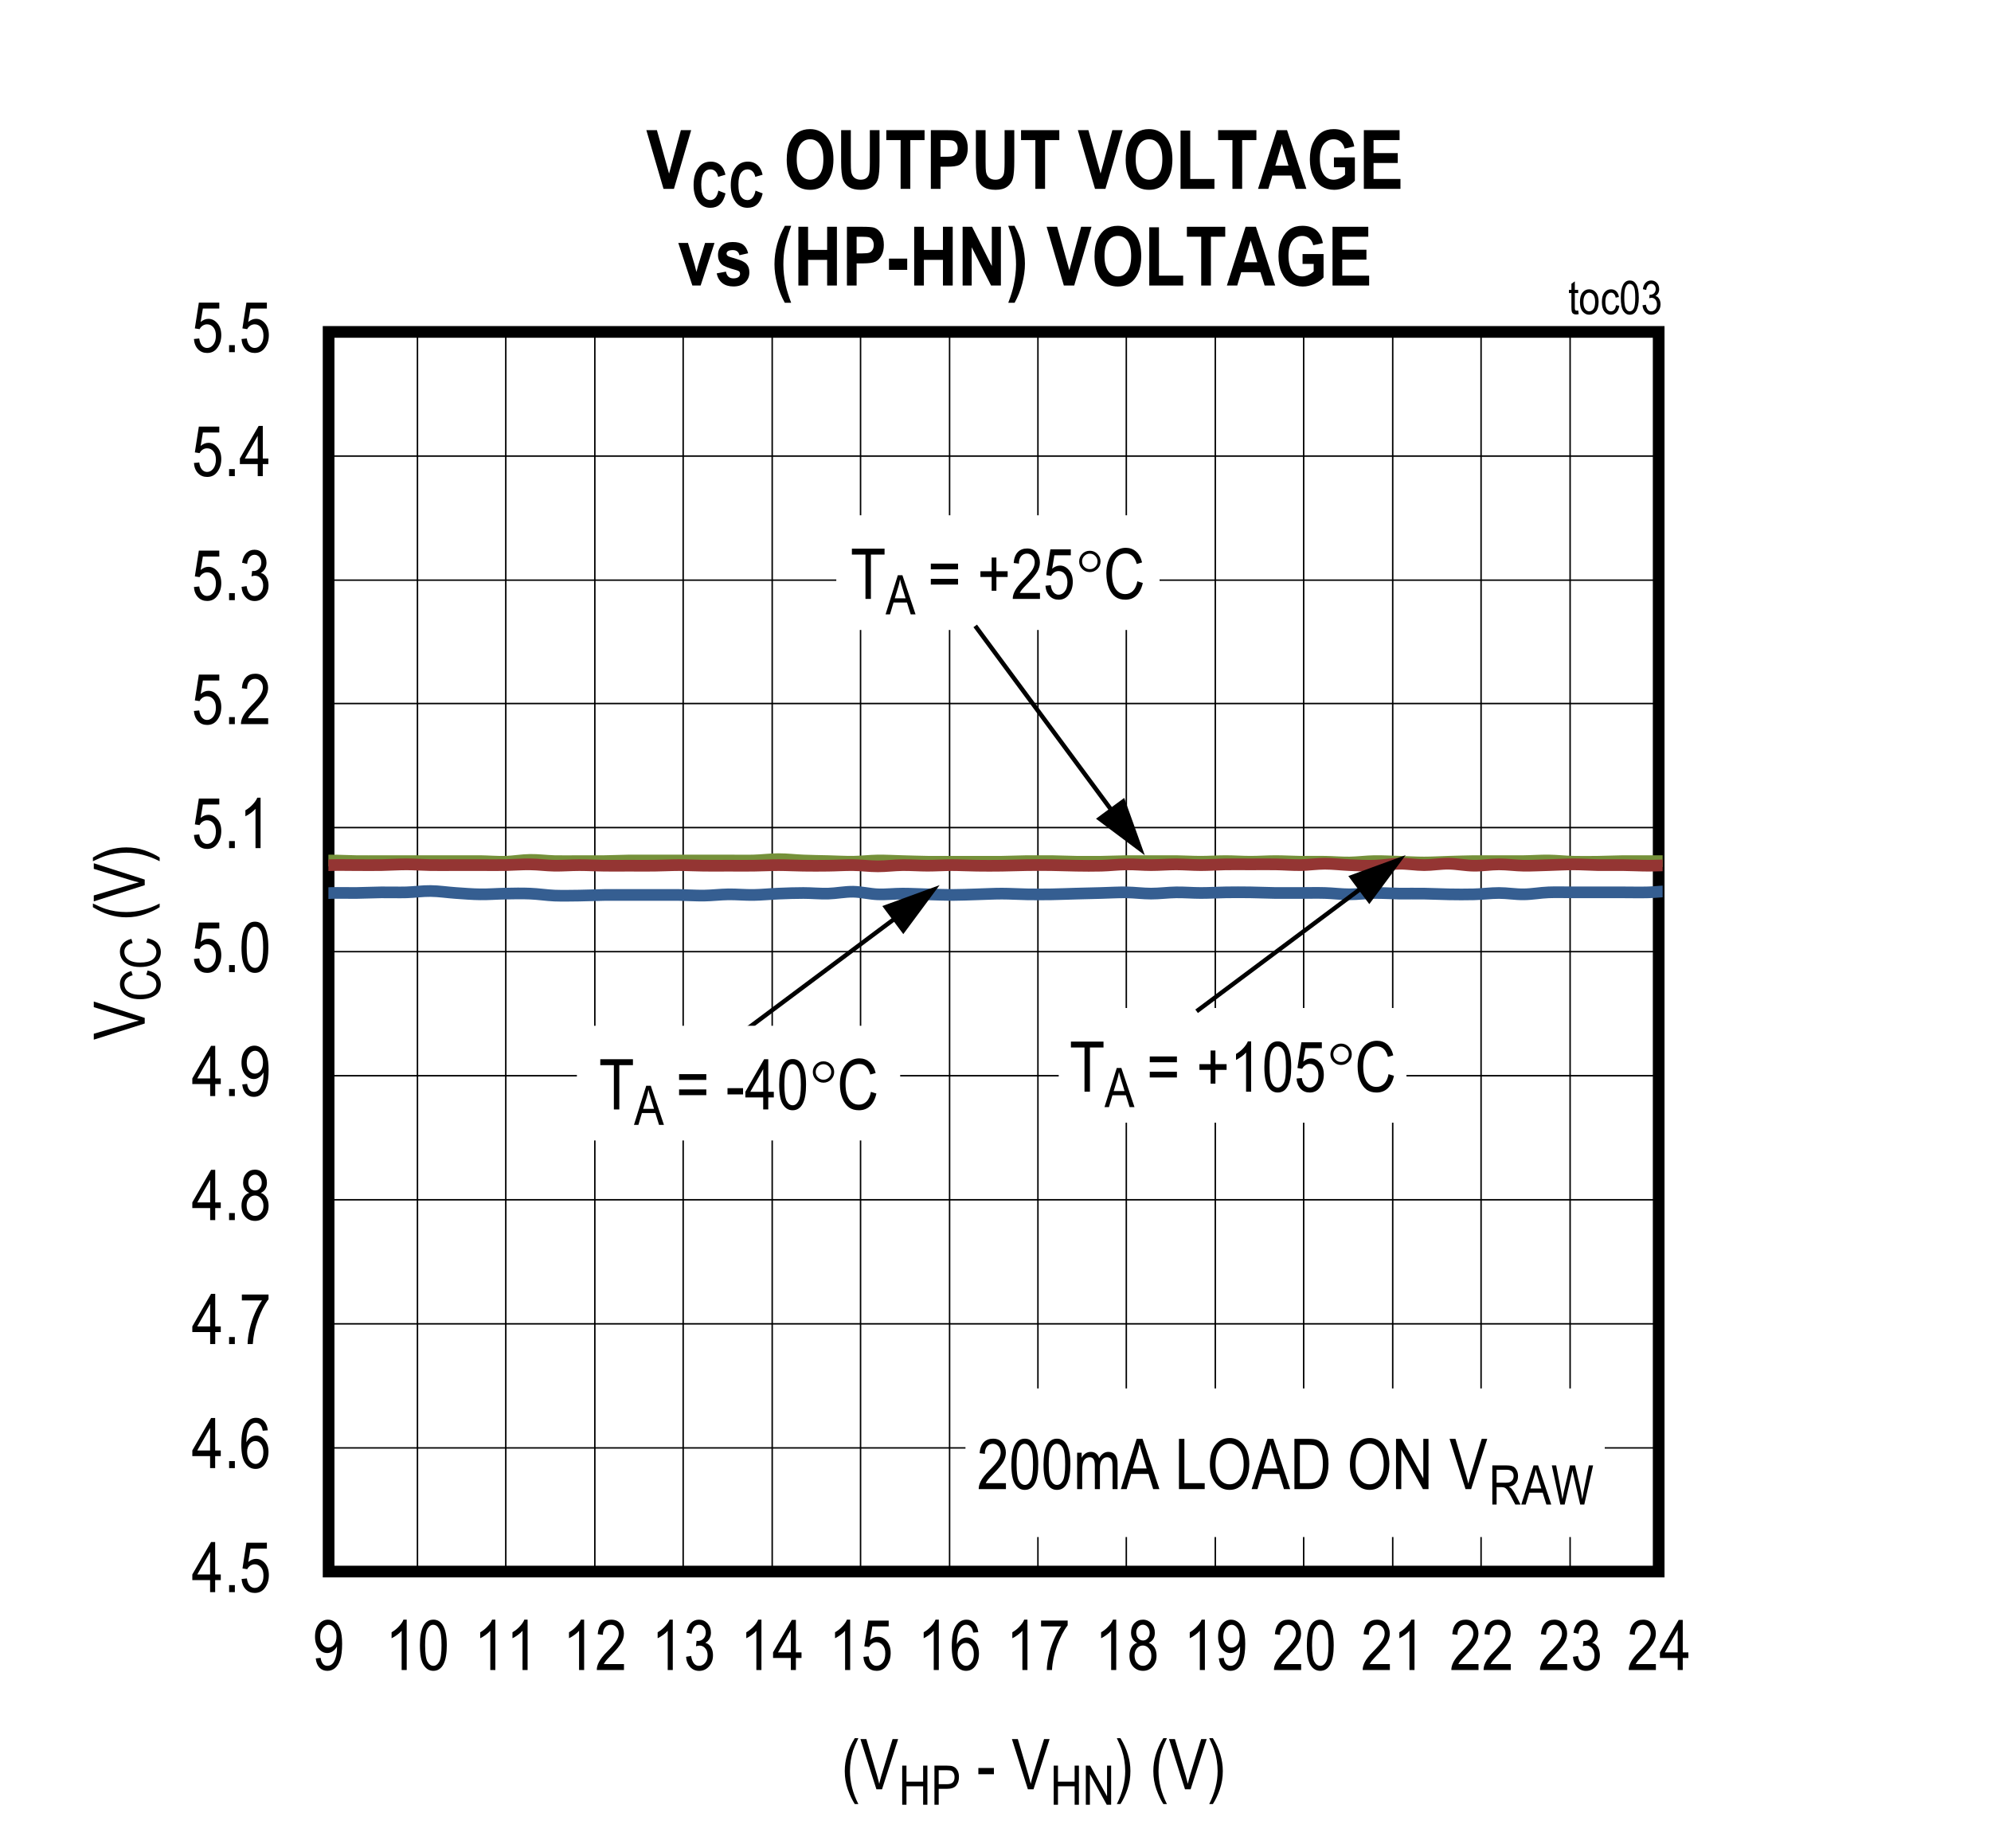 <?xml version="1.0" encoding="UTF-8"?>
<svg height="467.93pt" id="svg922" inkscape:version="0.92.4 (5da689c313, 2019-01-14)" sodipodi:docname="chart3.svg" version="1.2" viewBox="0 0 503.98 467.93" width="503.98pt" xmlns="http://www.w3.org/2000/svg" xmlns:cc="http://creativecommons.org/ns#" xmlns:dc="http://purl.org/dc/elements/1.1/" xmlns:inkscape="http://www.inkscape.org/namespaces/inkscape" xmlns:rdf="http://www.w3.org/1999/02/22-rdf-syntax-ns#" xmlns:sodipodi="http://sodipodi.sourceforge.net/DTD/sodipodi-0.dtd" xmlns:svg="http://www.w3.org/2000/svg" xmlns:xlink="http://www.w3.org/1999/xlink">
  <rect x="0" y="0" width="503.98" height="467.93" fill="#333333" stroke="none"/>
  <sodipodi:namedview bordercolor="#666666" borderopacity="1" gridtolerance="10" guidetolerance="10" id="namedview924" inkscape:current-layer="svg922" inkscape:cx="335.97396" inkscape:cy="311.99479" inkscape:pageopacity="0" inkscape:pageshadow="2" inkscape:window-height="489" inkscape:window-maximized="0" inkscape:window-width="640" inkscape:window-x="0" inkscape:window-y="0" inkscape:zoom="0.28921569" objecttolerance="10" pagecolor="#ffffff" showgrid="false"/>
  <defs id="defs307">
    <g id="g293">
      <symbol id="glyph0-0" overflow="visible" style="overflow:visible">
        <path d="M 3.75,-11.078 H 0.375 V 0 H 3.75 Z M 3.344,-10.719 V -0.453 H 0.781 V -10.719 Z m 0,0" id="path2" inkscape:connector-curvature="0" style="stroke:none"/>
      </symbol>
      <symbol id="glyph0-1" overflow="visible" style="overflow:visible">
        <path d="M 5.953,-3.047 H 7.375 V -4.469 H 5.953 v -8.219 h -1.031 l -4.75,8.219 v 1.422 h 4.5 V 0 h 1.281 z M 4.672,-10.188 v 5.719 h -3.25 z m 0,0" id="path5" inkscape:connector-curvature="0" style="stroke:none"/>
      </symbol>
      <symbol id="glyph0-2" overflow="visible" style="overflow:visible">
        <path d="M 2.797,-1.781 H 1.344 V 0 h 1.453 z m 0,0" id="path8" inkscape:connector-curvature="0" style="stroke:none"/>
      </symbol>
      <symbol id="glyph0-3" overflow="visible" style="overflow:visible">
        <path d="m 0.578,-3.328 c 0.094,1.109 0.438,1.984 1.062,2.609 0.609,0.625 1.375,0.922 2.281,0.922 C 5,0.203 5.875,-0.219 6.516,-1.109 7.156,-2 7.484,-3.062 7.484,-4.297 c 0,-1.266 -0.328,-2.266 -0.969,-3 -0.656,-0.75 -1.391,-1.125 -2.266,-1.125 -0.703,0 -1.359,0.266 -1.969,0.797 l 0.562,-3.406 h 4.141 v -1.484 H 1.812 L 0.812,-6 2.016,-5.812 c 0.391,-0.766 1.109,-1.234 1.875,-1.234 0.641,0 1.172,0.266 1.594,0.766 0.438,0.484 0.641,1.188 0.641,2.094 0,0.969 -0.203,1.734 -0.656,2.297 C 5.031,-1.344 4.516,-1.062 3.906,-1.062 2.938,-1.062 2.125,-1.844 1.922,-3.469 Z m 0,0" id="path11" inkscape:connector-curvature="0" style="stroke:none"/>
      </symbol>
      <symbol id="glyph0-4" overflow="visible" style="overflow:visible">
        <path d="m 7.219,-9.578 c -0.125,-1.031 -0.453,-1.812 -0.984,-2.359 C 5.703,-12.484 5.047,-12.75 4.25,-12.75 c -1.094,0 -1.984,0.516 -2.688,1.578 -0.703,1.031 -1.047,2.781 -1.047,5.234 0,2.203 0.344,3.797 1.031,4.734 0.672,0.938 1.547,1.406 2.594,1.406 1.172,0 2.172,-0.625 2.781,-2 0.312,-0.703 0.469,-1.469 0.469,-2.312 0,-1.266 -0.312,-2.25 -0.922,-3 -0.609,-0.75 -1.328,-1.125 -2.156,-1.125 -1,0 -1.938,0.578 -2.516,1.688 0,-1.562 0.188,-2.734 0.578,-3.531 C 2.828,-11 3.422,-11.469 4.172,-11.469 c 0.484,0 0.891,0.203 1.234,0.609 0.234,0.281 0.406,0.75 0.531,1.391 z m -5.234,5.469 c 0,-0.844 0.219,-1.516 0.625,-2 0.406,-0.5 0.891,-0.75 1.453,-0.75 0.562,0 1.047,0.25 1.438,0.75 0.391,0.484 0.594,1.188 0.594,2.094 0,0.922 -0.203,1.641 -0.609,2.156 -0.391,0.531 -0.828,0.797 -1.344,0.797 -0.562,0 -1.062,-0.281 -1.5,-0.828 -0.438,-0.562 -0.656,-1.297 -0.656,-2.219 z m 0,0" id="path14" inkscape:connector-curvature="0" style="stroke:none"/>
      </symbol>
      <symbol id="glyph0-5" overflow="visible" style="overflow:visible">
        <path d="M 0.766,-2.938 C 0.875,-1.906 1.188,-1.141 1.719,-0.594 2.25,-0.047 2.922,0.203 3.703,0.203 5.094,0.203 6.281,-0.625 6.938,-2.562 c 0.328,-0.969 0.5,-2.328 0.5,-4.062 0,-1.562 -0.156,-2.766 -0.469,-3.594 C 6.672,-11.047 6.234,-11.688 5.672,-12.109 5.109,-12.531 4.516,-12.75 3.859,-12.75 c -0.906,0 -1.688,0.391 -2.328,1.156 -0.625,0.766 -0.953,1.812 -0.953,3.141 0,1.281 0.312,2.297 0.922,3.047 0.609,0.734 1.344,1.109 2.203,1.109 0.469,0 0.922,-0.156 1.375,-0.453 0.453,-0.312 0.797,-0.719 1.062,-1.219 v 0.312 c 0,0.984 -0.109,1.859 -0.359,2.594 C 5.547,-2.312 5.25,-1.797 4.891,-1.5 4.547,-1.219 4.156,-1.062 3.734,-1.062 2.766,-1.062 2.203,-1.734 2,-3.078 Z m 5.25,-5.594 c 0,0.906 -0.203,1.609 -0.594,2.109 -0.391,0.484 -0.875,0.734 -1.438,0.734 -0.578,0 -1.062,-0.234 -1.469,-0.734 -0.406,-0.484 -0.625,-1.156 -0.625,-1.984 0,-0.922 0.219,-1.672 0.641,-2.219 0.438,-0.547 0.938,-0.828 1.484,-0.828 0.516,0 0.984,0.25 1.391,0.781 0.406,0.516 0.609,1.219 0.609,2.141 z m 0,0" id="path17" inkscape:connector-curvature="0" style="stroke:none"/>
      </symbol>
      <symbol id="glyph0-6" overflow="visible" style="overflow:visible">
        <path d="m 4.562,-12.75 c -0.219,0.562 -0.594,1.125 -1.141,1.703 -0.531,0.594 -1.156,1.078 -1.859,1.484 v 1.516 c 0.406,-0.188 0.875,-0.469 1.359,-0.828 0.5,-0.359 0.891,-0.703 1.188,-1.062 V 0 h 1.281 v -12.75 z m 0,0" id="path20" inkscape:connector-curvature="0" style="stroke:none"/>
      </symbol>
      <symbol id="glyph0-7" overflow="visible" style="overflow:visible">
        <path d="m 0.578,-6.266 c 0,2.391 0.312,4.062 0.953,5.031 0.625,0.969 1.438,1.438 2.438,1.438 2.25,0 3.406,-2.234 3.406,-6.469 0,-2.359 -0.359,-4.078 -1.047,-5.141 -0.562,-0.906 -1.344,-1.344 -2.344,-1.344 -2.25,0 -3.406,2.234 -3.406,6.484 z m 1.312,0 c 0,-2.031 0.188,-3.422 0.578,-4.125 0.391,-0.703 0.875,-1.062 1.453,-1.062 0.641,0 1.141,0.344 1.531,1.047 0.406,0.703 0.594,2.078 0.594,4.141 0,2.047 -0.188,3.422 -0.578,4.141 C 5.078,-1.422 4.578,-1.062 4,-1.062 3.391,-1.062 2.875,-1.406 2.484,-2.109 2.094,-2.812 1.891,-4.203 1.891,-6.266 Z m 0,0" id="path23" inkscape:connector-curvature="0" style="stroke:none"/>
      </symbol>
      <symbol id="glyph0-8" overflow="visible" style="overflow:visible">
        <path d="M 2.203,-1.5 C 2.344,-1.781 2.531,-2.062 2.75,-2.344 2.969,-2.625 3.469,-3.156 4.219,-3.938 c 1.203,-1.234 2.016,-2.234 2.438,-2.969 0.422,-0.734 0.641,-1.516 0.641,-2.328 0,-0.906 -0.281,-1.719 -0.812,-2.438 C 5.938,-12.391 5.141,-12.75 4.062,-12.75 c -1.938,0 -3.203,1.234 -3.391,3.672 l 1.312,0.172 c 0,-0.828 0.203,-1.453 0.578,-1.891 0.375,-0.438 0.859,-0.656 1.469,-0.656 0.547,0 1.016,0.203 1.391,0.609 C 5.797,-10.438 6,-9.922 6,-9.266 6,-8.703 5.812,-8.094 5.438,-7.453 5.062,-6.797 4.281,-5.875 3.094,-4.688 2.062,-3.672 1.375,-2.781 0.984,-2.031 0.594,-1.281 0.422,-0.609 0.438,0 h 6.875 v -1.5 z m 0,0" id="path26" inkscape:connector-curvature="0" style="stroke:none"/>
      </symbol>
      <symbol id="glyph0-9" overflow="visible" style="overflow:visible">
        <path d="m 0.594,-3.344 c 0.078,1.078 0.438,1.953 1.047,2.594 0.625,0.656 1.375,0.969 2.266,0.969 0.953,0 1.781,-0.359 2.469,-1.109 C 7.062,-1.625 7.406,-2.578 7.406,-3.75 7.406,-4.844 7.047,-5.781 6.5,-6.297 6.219,-6.578 5.875,-6.766 5.469,-6.875 c 0.891,-0.516 1.422,-1.422 1.422,-2.578 0,-0.953 -0.297,-1.734 -0.875,-2.359 -0.594,-0.625 -1.312,-0.938 -2.156,-0.938 -0.797,0 -1.484,0.281 -2.047,0.828 -0.562,0.562 -0.922,1.391 -1.094,2.469 l 1.266,0.281 c 0.188,-1.547 0.922,-2.297 1.891,-2.297 0.484,0 0.875,0.188 1.203,0.547 0.328,0.359 0.5,0.828 0.5,1.438 0,0.641 -0.203,1.156 -0.594,1.547 -0.391,0.391 -0.891,0.625 -1.531,0.578 L 3.25,-7.375 3.109,-6.016 C 3.469,-6.125 3.766,-6.188 4.016,-6.188 c 0.562,0 1.047,0.234 1.438,0.688 0.391,0.438 0.594,1.047 0.594,1.781 0,0.781 -0.219,1.422 -0.641,1.922 C 4.984,-1.312 4.469,-1.062 3.891,-1.062 c -1.078,0 -1.75,-0.828 -2.016,-2.5 z m 0,0" id="path29" inkscape:connector-curvature="0" style="stroke:none"/>
      </symbol>
      <symbol id="glyph0-10" overflow="visible" style="overflow:visible">
        <path d="m 5.766,-11.031 c -0.656,0.906 -1.25,1.984 -1.812,3.266 C 3.391,-6.484 2.938,-5.125 2.625,-3.719 2.297,-2.297 2.141,-1.062 2.125,0 H 3.438 C 3.547,-2.047 3.984,-4.125 4.75,-6.219 5.516,-8.312 6.406,-10.016 7.406,-11.312 v -1.219 H 0.672 v 1.5 z m 0,0" id="path32" inkscape:connector-curvature="0" style="stroke:none"/>
      </symbol>
      <symbol id="glyph0-11" overflow="visible" style="overflow:visible">
        <path d="M 2.547,-6.891 C 1.312,-6.5 0.578,-5.359 0.578,-3.656 c 0,1.156 0.312,2.094 0.969,2.812 0.656,0.703 1.484,1.047 2.469,1.047 0.969,0 1.781,-0.344 2.422,-1.047 0.656,-0.719 1,-1.641 1,-2.781 0,-1.625 -0.703,-2.766 -1.969,-3.266 C 6.5,-7.359 7,-8.203 7,-9.438 7,-10.406 6.719,-11.203 6.141,-11.812 5.562,-12.438 4.844,-12.75 3.984,-12.75 c -0.859,0 -1.578,0.312 -2.156,0.906 -0.562,0.609 -0.844,1.406 -0.844,2.359 0,1.281 0.531,2.141 1.562,2.594 z m -0.25,-2.641 c 0,-0.547 0.172,-1 0.5,-1.375 0.344,-0.375 0.734,-0.562 1.188,-0.562 0.469,0 0.859,0.188 1.203,0.578 0.344,0.375 0.516,0.859 0.516,1.453 0,0.578 -0.172,1.047 -0.5,1.406 -0.328,0.375 -0.719,0.547 -1.188,0.547 -0.484,0 -0.891,-0.172 -1.219,-0.547 -0.328,-0.375 -0.5,-0.875 -0.5,-1.5 z M 1.875,-3.656 c 0,-0.766 0.203,-1.359 0.609,-1.844 0.406,-0.469 0.906,-0.703 1.484,-0.703 0.594,0 1.094,0.234 1.516,0.719 0.438,0.469 0.641,1.094 0.641,1.875 0,0.766 -0.203,1.391 -0.625,1.844 C 5.094,-1.297 4.594,-1.062 4.016,-1.062 3.422,-1.062 2.922,-1.297 2.5,-1.781 2.094,-2.25 1.875,-2.891 1.875,-3.656 Z m 0,0" id="path35" inkscape:connector-curvature="0" style="stroke:none"/>
      </symbol>
      <symbol id="glyph0-12" overflow="visible" style="overflow:visible">
        <path d="m 5.172,-11.203 h 3.438 V -12.688 h -8.25 v 1.484 h 3.438 V 0 h 1.375 z m 0,0" id="path38" inkscape:connector-curvature="0" style="stroke:none"/>
      </symbol>
      <symbol id="glyph0-13" overflow="visible" style="overflow:visible">
        <path d="m 0.797,-8.922 v 1.453 h 6.875 v -1.453 z m 0,3.859 v 1.453 h 6.875 V -5.062 Z m 0,0" id="path41" inkscape:connector-curvature="0" style="stroke:none"/>
      </symbol>
      <symbol id="glyph0-14" overflow="visible" style="overflow:visible">
        <path d="" id="path44" inkscape:connector-curvature="0" style="stroke:none"/>
      </symbol>
      <symbol id="glyph0-15" overflow="visible" style="overflow:visible">
        <path d="M 4.844,-5.531 H 7.672 V -6.984 H 4.844 V -10.438 H 3.625 v 3.453 H 0.797 V -5.531 H 3.625 v 3.484 h 1.219 z m 0,0" id="path47" inkscape:connector-curvature="0" style="stroke:none"/>
      </symbol>
      <symbol id="glyph0-16" overflow="visible" style="overflow:visible">
        <path d="m 8.516,-4.453 c -0.188,1.078 -0.562,1.906 -1.109,2.438 -0.547,0.531 -1.188,0.797 -1.938,0.797 -1.016,0 -1.828,-0.438 -2.438,-1.297 -0.609,-0.875 -0.922,-2.172 -0.922,-3.922 0.016,-3.453 1.438,-5.047 3.469,-5.031 1.406,0 2.328,0.875 2.781,2.641 L 9.719,-9.219 c -0.281,-1.203 -0.797,-2.125 -1.516,-2.75 -0.719,-0.625 -1.594,-0.938 -2.594,-0.938 -2.719,-0.016 -4.938,2.281 -4.922,6.469 0.016,1.422 0.219,2.641 0.656,3.688 0.438,1.031 1,1.781 1.672,2.266 0.688,0.469 1.516,0.688 2.484,0.688 2.188,0 3.781,-1.375 4.391,-4.234 z m 0,0" id="path50" inkscape:connector-curvature="0" style="stroke:none"/>
      </symbol>
      <symbol id="glyph1-0" overflow="visible" style="overflow:visible">
        <path d="M 3.75,-11.109 H 0.375 V 0 H 3.75 Z m -0.391,0.375 v 10.281 h -2.562 v -10.281 z m 0,0" id="path53" inkscape:connector-curvature="0" style="stroke:none"/>
      </symbol>
      <symbol id="glyph1-1" overflow="visible" style="overflow:visible">
        <path d="M 5.969,-3.047 H 7.375 V -4.469 H 5.969 v -8.25 H 4.922 l -4.75,8.25 v 1.422 H 4.688 V 0 H 5.969 Z M 4.688,-10.203 V -4.469 H 1.422 Z m 0,0" id="path56" inkscape:connector-curvature="0" style="stroke:none"/>
      </symbol>
      <symbol id="glyph1-2" overflow="visible" style="overflow:visible">
        <path d="M 2.797,-1.781 H 1.344 V 0 h 1.453 z m 0,0" id="path59" inkscape:connector-curvature="0" style="stroke:none"/>
      </symbol>
      <symbol id="glyph1-3" overflow="visible" style="overflow:visible">
        <path d="m 5.766,-11.047 c -0.641,0.891 -1.25,1.984 -1.812,3.281 -0.562,1.281 -1,2.625 -1.328,4.047 C 2.312,-2.312 2.141,-1.062 2.125,0 H 3.438 C 3.562,-2.062 4,-4.141 4.766,-6.234 5.531,-8.328 6.406,-10.031 7.422,-11.344 v -1.203 h -6.75 v 1.5 z m 0,0" id="path62" inkscape:connector-curvature="0" style="stroke:none"/>
      </symbol>
      <symbol id="glyph1-4" overflow="visible" style="overflow:visible">
        <path d="M 2.547,-6.891 C 1.312,-6.5 0.578,-5.375 0.578,-3.672 c 0,1.172 0.312,2.109 0.969,2.828 0.656,0.703 1.484,1.047 2.469,1.047 0.969,0 1.781,-0.344 2.438,-1.047 C 7.109,-1.562 7.438,-2.484 7.438,-3.625 c 0,-1.641 -0.703,-2.781 -1.953,-3.266 1.031,-0.484 1.531,-1.328 1.531,-2.562 0,-0.969 -0.281,-1.766 -0.859,-2.391 -0.578,-0.609 -1.297,-0.922 -2.172,-0.922 -0.859,0 -1.578,0.297 -2.141,0.906 C 1.281,-11.25 0.984,-10.469 0.984,-9.5 c 0,1.281 0.531,2.141 1.562,2.609 z M 2.312,-9.547 c 0,-0.547 0.156,-1.016 0.484,-1.391 0.344,-0.359 0.75,-0.547 1.203,-0.547 0.453,0 0.859,0.188 1.203,0.578 0.328,0.359 0.5,0.859 0.5,1.453 0,0.578 -0.156,1.047 -0.484,1.406 C 4.891,-7.672 4.484,-7.5 4.016,-7.5 3.547,-7.5 3.125,-7.672 2.797,-8.047 c -0.328,-0.375 -0.484,-0.875 -0.484,-1.5 z m -0.438,5.875 c 0,-0.75 0.203,-1.359 0.609,-1.844 0.406,-0.469 0.922,-0.703 1.5,-0.703 0.594,0 1.094,0.234 1.516,0.719 0.422,0.484 0.641,1.109 0.641,1.875 0,0.781 -0.219,1.406 -0.625,1.859 -0.406,0.469 -0.906,0.703 -1.5,0.703 C 3.438,-1.062 2.938,-1.297 2.5,-1.781 2.094,-2.25 1.875,-2.891 1.875,-3.672 Z m 0,0" id="path65" inkscape:connector-curvature="0" style="stroke:none"/>
      </symbol>
      <symbol id="glyph1-5" overflow="visible" style="overflow:visible">
        <path d="m 0.766,-2.938 c 0.109,1.016 0.438,1.797 0.953,2.344 0.531,0.547 1.203,0.797 2,0.797 1.391,0 2.578,-0.844 3.234,-2.766 C 7.281,-3.531 7.438,-4.891 7.438,-6.641 c 0,-1.562 -0.156,-2.766 -0.453,-3.594 C 6.672,-11.062 6.25,-11.703 5.688,-12.125 5.125,-12.547 4.516,-12.766 3.875,-12.766 c -0.922,0 -1.703,0.375 -2.344,1.156 -0.625,0.75 -0.953,1.812 -0.953,3.141 0,1.281 0.312,2.297 0.922,3.047 0.609,0.734 1.359,1.109 2.203,1.109 0.469,0 0.922,-0.141 1.375,-0.453 0.453,-0.297 0.812,-0.703 1.078,-1.219 v 0.312 c 0,1 -0.125,1.859 -0.359,2.609 -0.25,0.75 -0.547,1.266 -0.891,1.562 -0.359,0.281 -0.75,0.438 -1.172,0.438 C 2.781,-1.062 2.203,-1.734 2,-3.078 Z m 5.25,-5.609 c 0,0.906 -0.188,1.609 -0.578,2.109 -0.391,0.5 -0.891,0.75 -1.453,0.75 -0.562,0 -1.062,-0.25 -1.469,-0.734 -0.406,-0.5 -0.609,-1.172 -0.609,-2 0,-0.922 0.203,-1.672 0.641,-2.219 0.422,-0.562 0.922,-0.828 1.469,-0.828 0.531,0 0.984,0.25 1.391,0.766 0.422,0.531 0.609,1.234 0.609,2.156 z m 0,0" id="path68" inkscape:connector-curvature="0" style="stroke:none"/>
      </symbol>
      <symbol id="glyph1-6" overflow="visible" style="overflow:visible">
        <path d="m 0.578,-3.328 c 0.094,1.109 0.438,1.969 1.062,2.609 0.609,0.625 1.391,0.922 2.281,0.922 1.094,0 1.953,-0.422 2.594,-1.312 C 7.172,-2 7.5,-3.078 7.5,-4.312 c 0,-1.25 -0.328,-2.266 -0.984,-3 C 5.875,-8.062 5.125,-8.438 4.25,-8.438 c -0.688,0 -1.359,0.281 -1.969,0.797 l 0.562,-3.406 H 7 v -1.5 H 1.828 l -1.016,6.531 1.203,0.188 C 2.406,-6.594 3.125,-7.047 3.906,-7.047 c 0.641,0 1.172,0.25 1.594,0.75 0.422,0.5 0.641,1.203 0.641,2.109 0,0.953 -0.219,1.719 -0.656,2.281 -0.438,0.562 -0.969,0.844 -1.578,0.844 -0.969,0 -1.766,-0.781 -1.984,-2.406 z m 0,0" id="path71" inkscape:connector-curvature="0" style="stroke:none"/>
      </symbol>
      <symbol id="glyph1-7" overflow="visible" style="overflow:visible">
        <path d="m 0.578,-6.266 c 0,2.375 0.312,4.047 0.953,5.031 0.625,0.969 1.438,1.438 2.438,1.438 2.266,0 3.406,-2.234 3.406,-6.469 0,-2.375 -0.344,-4.094 -1.031,-5.172 -0.578,-0.891 -1.359,-1.328 -2.359,-1.328 -2.234,0 -3.406,2.219 -3.406,6.5 z m 1.312,0 c 0,-2.047 0.188,-3.438 0.578,-4.141 0.391,-0.719 0.875,-1.062 1.453,-1.062 0.641,0 1.156,0.344 1.547,1.047 0.391,0.703 0.594,2.078 0.594,4.156 0,2.047 -0.203,3.422 -0.594,4.125 C 5.078,-1.422 4.594,-1.062 4,-1.062 3.391,-1.062 2.875,-1.406 2.484,-2.109 2.094,-2.812 1.891,-4.203 1.891,-6.266 Z m 0,0" id="path74" inkscape:connector-curvature="0" style="stroke:none"/>
      </symbol>
      <symbol id="glyph1-8" overflow="visible" style="overflow:visible">
        <path d="m 4.578,-12.766 c -0.219,0.547 -0.609,1.125 -1.156,1.703 -0.531,0.578 -1.156,1.078 -1.859,1.484 V -8.062 C 1.984,-8.25 2.438,-8.531 2.938,-8.891 3.422,-9.25 3.828,-9.609 4.125,-9.953 V 0 h 1.281 v -12.766 z m 0,0" id="path77" inkscape:connector-curvature="0" style="stroke:none"/>
      </symbol>
      <symbol id="glyph1-9" overflow="visible" style="overflow:visible">
        <path d="M 2.219,-1.5 C 2.344,-1.781 2.531,-2.062 2.75,-2.344 2.969,-2.641 3.469,-3.172 4.234,-3.953 5.438,-5.188 6.25,-6.172 6.672,-6.906 7.094,-7.656 7.312,-8.438 7.312,-9.25 c 0,-0.906 -0.281,-1.719 -0.828,-2.438 -0.547,-0.719 -1.344,-1.078 -2.406,-1.078 -1.953,0 -3.219,1.234 -3.406,3.672 L 2,-8.922 C 2,-9.75 2.188,-10.375 2.562,-10.812 c 0.391,-0.453 0.875,-0.656 1.469,-0.656 0.562,0 1.031,0.203 1.406,0.609 C 5.812,-10.453 6,-9.938 6,-9.281 c 0,0.562 -0.172,1.172 -0.547,1.828 -0.375,0.641 -1.156,1.562 -2.359,2.75 C 2.078,-3.672 1.375,-2.797 0.984,-2.031 0.594,-1.281 0.422,-0.609 0.438,0 h 6.891 v -1.5 z m 0,0" id="path80" inkscape:connector-curvature="0" style="stroke:none"/>
      </symbol>
      <symbol id="glyph1-10" overflow="visible" style="overflow:visible">
        <path d="m 0.594,-3.359 c 0.078,1.094 0.438,1.969 1.047,2.609 0.625,0.656 1.375,0.969 2.266,0.969 0.969,0 1.797,-0.359 2.484,-1.109 C 7.062,-1.625 7.422,-2.578 7.422,-3.75 7.422,-4.859 7.047,-5.781 6.5,-6.312 6.234,-6.578 5.891,-6.781 5.469,-6.891 6.375,-7.406 6.906,-8.312 6.906,-9.469 c 0,-0.953 -0.297,-1.734 -0.891,-2.359 -0.578,-0.625 -1.312,-0.938 -2.141,-0.938 -0.812,0 -1.5,0.281 -2.062,0.828 -0.562,0.562 -0.922,1.375 -1.094,2.469 L 2,-9.188 c 0.172,-1.547 0.906,-2.297 1.891,-2.297 0.469,0 0.875,0.188 1.203,0.547 0.328,0.359 0.5,0.828 0.5,1.438 0,0.641 -0.203,1.156 -0.594,1.547 -0.391,0.391 -0.906,0.625 -1.531,0.578 l -0.203,-0.016 -0.156,1.375 c 0.359,-0.125 0.672,-0.172 0.906,-0.172 0.578,0 1.062,0.219 1.453,0.672 0.391,0.453 0.594,1.047 0.594,1.781 0,0.797 -0.219,1.438 -0.656,1.938 C 4.984,-1.312 4.469,-1.062 3.891,-1.062 c -1.078,0 -1.75,-0.844 -2.016,-2.5 z m 0,0" id="path83" inkscape:connector-curvature="0" style="stroke:none"/>
      </symbol>
      <symbol id="glyph1-11" overflow="visible" style="overflow:visible">
        <path d="m 4.312,3.734 c -1.422,-2.781 -2.125,-5.562 -2.125,-8.328 0,-1.812 0.297,-3.688 0.781,-5.172 0.266,-0.75 0.703,-1.812 1.344,-3.172 H 3.406 c -1.688,2.734 -2.531,5.516 -2.531,8.328 0,1.656 0.266,3.219 0.781,4.656 0.531,1.469 1.109,2.688 1.75,3.688 z m 0,0" id="path86" inkscape:connector-curvature="0" style="stroke:none"/>
      </symbol>
      <symbol id="glyph1-12" overflow="visible" style="overflow:visible">
        <path d="M 9.609,-12.719 H 8.203 L 5.375,-3.484 c -0.203,0.688 -0.391,1.391 -0.547,2.094 -0.156,-0.672 -0.344,-1.375 -0.547,-2.094 L 1.562,-12.719 h -1.5 L 4.109,0 H 5.531 Z m 0,0" id="path89" inkscape:connector-curvature="0" style="stroke:none"/>
      </symbol>
      <symbol id="glyph1-13" overflow="visible" style="overflow:visible">
        <path d="m 4.391,-5.391 h -3.938 V -3.812 h 3.938 z m 0,0" id="path92" inkscape:connector-curvature="0" style="stroke:none"/>
      </symbol>
      <symbol id="glyph1-14" overflow="visible" style="overflow:visible">
        <path d="M 1.453,3.734 C 2.125,2.688 2.719,1.438 3.219,-0.016 c 0.5,-1.453 0.75,-2.984 0.75,-4.594 0,-2.812 -0.844,-5.594 -2.516,-8.328 H 0.531 c 0.656,1.359 1.094,2.422 1.328,3.172 0.25,0.75 0.438,1.562 0.578,2.469 0.141,0.891 0.219,1.781 0.219,2.703 0,2.766 -0.719,5.547 -2.125,8.328 z m 0,0" id="path95" inkscape:connector-curvature="0" style="stroke:none"/>
      </symbol>
      <symbol id="glyph1-15" overflow="visible" style="overflow:visible">
        <path d="" id="path98" inkscape:connector-curvature="0" style="stroke:none"/>
      </symbol>
      <symbol id="glyph1-16" overflow="visible" style="overflow:visible">
        <path d="m 2.234,-4.781 c 0,-1.25 0.156,-2.109 0.5,-2.578 0.344,-0.469 0.812,-0.703 1.391,-0.703 0.812,0 1.312,0.547 1.312,2.078 V 0 h 1.281 v -5.359 c 0,-0.938 0.172,-1.609 0.531,-2.047 0.344,-0.438 0.797,-0.656 1.344,-0.656 0.516,0 0.984,0.312 1.172,0.859 0.094,0.266 0.156,0.734 0.156,1.406 V 0 H 11.188 v -6.328 c 0,-2.156 -0.875,-3.094 -2.328,-3.094 -0.953,0 -1.734,0.531 -2.344,1.609 -0.297,-1.047 -1.062,-1.609 -2.125,-1.609 -0.953,0 -1.781,0.531 -2.297,1.5 V -9.219 H 0.953 V 0 h 1.281 z m 0,0" id="path101" inkscape:connector-curvature="0" style="stroke:none"/>
      </symbol>
      <symbol id="glyph1-17" overflow="visible" style="overflow:visible">
        <path d="M 2.594,-3.844 H 6.953 L 8.156,0 H 9.734 L 5.469,-12.719 H 3.984 l -4,12.719 h 1.469 z m 1.547,-5.109 c 0.25,-0.812 0.438,-1.609 0.562,-2.422 0.156,0.672 0.391,1.547 0.734,2.625 l 1.078,3.531 H 3 Z m 0,0" id="path104" inkscape:connector-curvature="0" style="stroke:none"/>
      </symbol>
      <symbol id="glyph1-18" overflow="visible" style="overflow:visible">
        <path d="M 7.562,-1.5 H 2.422 v -11.219 h -1.375 V 0 H 7.562 Z m 0,0" id="path107" inkscape:connector-curvature="0" style="stroke:none"/>
      </symbol>
      <symbol id="glyph1-19" overflow="visible" style="overflow:visible">
        <path d="m 0.734,-6.188 c 0,1.719 0.422,3.172 1.281,4.391 0.938,1.344 2.172,2 3.703,2 1.531,0 2.766,-0.641 3.703,-1.953 0.859,-1.188 1.281,-2.719 1.297,-4.594 0.016,-4.125 -2.25,-6.625 -4.984,-6.594 -1.422,0 -2.609,0.578 -3.562,1.75 -0.953,1.156 -1.438,2.828 -1.438,5 z m 1.422,0.016 c 0,-1.812 0.344,-3.156 1.016,-4.016 C 3.844,-11.062 4.703,-11.5 5.75,-11.5 c 0.641,0 1.234,0.203 1.781,0.609 C 8.078,-10.5 8.5,-9.969 8.766,-9.312 c 0.344,0.859 0.531,1.828 0.531,2.922 0,1.703 -0.359,2.984 -1.031,3.859 -0.688,0.875 -1.531,1.312 -2.547,1.312 -0.984,0 -1.844,-0.438 -2.531,-1.297 C 2.5,-3.391 2.156,-4.594 2.156,-6.172 Z m 0,0" id="path110" inkscape:connector-curvature="0" style="stroke:none"/>
      </symbol>
      <symbol id="glyph1-20" overflow="visible" style="overflow:visible">
        <path d="m 4.859,0 c 1.062,0 1.938,-0.203 2.594,-0.625 0.672,-0.422 1.203,-1.141 1.625,-2.141 0.422,-1 0.641,-2.219 0.641,-3.656 0,-3.312 -1.188,-5.453 -3,-6.062 -0.453,-0.156 -1.125,-0.234 -2.031,-0.234 H 1.094 V 0 Z M 4.656,-11.219 c 0.812,0 1.391,0.094 1.766,0.25 0.547,0.25 1,0.75 1.344,1.484 0.359,0.734 0.531,1.75 0.531,3.047 0,1.203 -0.172,2.234 -0.5,3.094 -0.25,0.641 -0.609,1.109 -1.062,1.406 C 6.266,-1.641 5.594,-1.5 4.688,-1.5 H 2.469 v -9.719 z m 0,0" id="path113" inkscape:connector-curvature="0" style="stroke:none"/>
      </symbol>
      <symbol id="glyph1-21" overflow="visible" style="overflow:visible">
        <path d="M 2.406,-10 7.891,0 h 1.406 v -12.719 h -1.312 v 9.984 L 2.5,-12.719 H 1.078 V 0 H 2.406 Z m 0,0" id="path116" inkscape:connector-curvature="0" style="stroke:none"/>
      </symbol>
      <symbol id="glyph1-22" overflow="visible" style="overflow:visible">
        <path d="M 5.172,-11.219 H 8.625 v -1.5 H 0.359 v 1.5 h 3.438 V 0 h 1.375 z m 0,0" id="path119" inkscape:connector-curvature="0" style="stroke:none"/>
      </symbol>
      <symbol id="glyph1-23" overflow="visible" style="overflow:visible">
        <path d="m 0.797,-8.938 v 1.453 H 7.688 V -8.938 Z m 0,3.859 V -3.625 H 7.688 v -1.453 z m 0,0" id="path122" inkscape:connector-curvature="0" style="stroke:none"/>
      </symbol>
      <symbol id="glyph1-24" overflow="visible" style="overflow:visible">
        <path d="M 8.531,-4.453 C 8.344,-3.375 7.969,-2.562 7.422,-2.016 6.875,-1.484 6.234,-1.219 5.484,-1.219 4.469,-1.219 3.656,-1.656 3.031,-2.531 2.422,-3.406 2.109,-4.703 2.109,-6.438 2.125,-9.922 3.562,-11.5 5.594,-11.5 c 1.391,0 2.328,0.891 2.781,2.656 l 1.359,-0.391 c -0.281,-1.203 -0.797,-2.125 -1.516,-2.75 C 7.5,-12.625 6.625,-12.922 5.625,-12.938 c -2.734,0 -4.953,2.297 -4.938,6.5 0.016,1.406 0.219,2.641 0.656,3.672 0.438,1.047 1,1.797 1.688,2.281 0.688,0.469 1.516,0.688 2.484,0.688 2.188,0 3.781,-1.391 4.406,-4.234 z m 0,0" id="path125" inkscape:connector-curvature="0" style="stroke:none"/>
      </symbol>
      <symbol id="glyph1-25" overflow="visible" style="overflow:visible">
        <path d="M 4.844,-5.547 H 7.688 V -7 H 4.844 v -3.469 H 3.641 V -7 h -2.844 v 1.453 h 2.844 V -2.062 H 4.844 Z m 0,0" id="path128" inkscape:connector-curvature="0" style="stroke:none"/>
      </symbol>
      <symbol id="glyph2-0" overflow="visible" style="overflow:visible">
        <path d="M 0,-0.391 H -11.25 V -3.812 H 0 Z m -0.469,-0.406 V -3.406 H -10.875 v 2.609 z m 0,0" id="path131" inkscape:connector-curvature="0" style="stroke:none"/>
      </symbol>
      <symbol id="glyph2-1" overflow="visible" style="overflow:visible">
        <path d="m 0,-4.172 -12.891,4.094 v -1.5 l 9.359,-2.75 c 0.73,-0.215 1.434,-0.406 2.109,-0.562 -0.707,-0.164 -1.41,-0.352 -2.109,-0.562 L -12.891,-8.312 V -9.734 L 0,-5.594 Z m 0,0" id="path134" inkscape:connector-curvature="0" style="stroke:none"/>
      </symbol>
      <symbol id="glyph2-2" overflow="visible" style="overflow:visible">
        <path d="m 3.781,-3.453 c -1,0.648 -2.242,1.238 -3.719,1.766 -1.477,0.531 -3.055,0.797 -4.734,0.797 -2.852,0 -5.664,-0.852 -8.438,-2.562 V -4.375 c 1.375,0.656 2.445,1.113 3.203,1.359 0.762,0.25 1.602,0.449 2.516,0.594 0.906,0.137 1.82,0.203 2.734,0.203 2.812,0 5.625,-0.719 8.438,-2.156 z m 0,0" id="path137" inkscape:connector-curvature="0" style="stroke:none"/>
      </symbol>
      <symbol id="glyph2-3" overflow="visible" style="overflow:visible">
        <path d="m 3.781,-1.469 v 0.938 c -2.812,-1.434 -5.625,-2.156 -8.438,-2.156 -0.914,0 -1.828,0.074 -2.734,0.219 -0.914,0.137 -1.754,0.332 -2.516,0.578 -0.758,0.25 -1.828,0.707 -3.203,1.359 v -0.938 c 2.773,-1.707 5.586,-2.562 8.438,-2.562 1.637,0 3.195,0.258 4.672,0.766 1.465,0.512 2.727,1.113 3.781,1.797 z m 0,0" id="path140" inkscape:connector-curvature="0" style="stroke:none"/>
      </symbol>
      <symbol id="glyph3-0" overflow="visible" style="overflow:visible">
        <path d="m 0,-0.297 h -8.75 v -2.656 H 0 Z M -0.359,-0.625 v -2.016 h -8.094 V -0.625 Z m 0,0" id="path143" inkscape:connector-curvature="0" style="stroke:none"/>
      </symbol>
      <symbol id="glyph3-1" overflow="visible" style="overflow:visible">
        <path d="m -3.516,-6.719 0.344,-1.094 c 1.125,0.242 1.965,0.664 2.516,1.266 0.555,0.605 0.828,1.34 0.828,2.203 0,0.762 -0.18,1.414 -0.547,1.953 -0.371,0.543 -0.973,0.988 -1.797,1.328 -0.82,0.344 -1.789,0.516 -2.906,0.516 -1.102,0 -2.035,-0.172 -2.797,-0.516 -0.77,-0.34 -1.348,-0.805 -1.734,-1.391 -0.383,-0.59 -0.578,-1.254 -0.578,-1.984 0,-0.789 0.254,-1.469 0.75,-2.031 0.492,-0.57 1.211,-0.973 2.156,-1.203 l 0.312,1.062 c -1.395,0.367 -2.094,1.102 -2.094,2.203 0,0.543 0.145,1.02 0.422,1.422 0.281,0.398 0.723,0.715 1.312,0.953 0.594,0.242 1.348,0.359 2.25,0.359 1.375,0 2.41,-0.238 3.094,-0.719 0.68,-0.488 1.016,-1.133 1.016,-1.938 0,-0.582 -0.207,-1.086 -0.625,-1.516 -0.426,-0.434 -1.066,-0.727 -1.922,-0.875 z m 0,0" id="path146" inkscape:connector-curvature="0" style="stroke:none"/>
      </symbol>
      <symbol id="glyph4-0" overflow="visible" style="overflow:visible">
        <path d="m 2.922,-8.656 h -2.625 V 0 h 2.625 z m -0.312,0.297 v 8 h -2 v -8 z m 0,0" id="path149" inkscape:connector-curvature="0" style="stroke:none"/>
      </symbol>
      <symbol id="glyph4-1" overflow="visible" style="overflow:visible">
        <path d="m 1.953,-4.672 h 4.219 V 0 H 7.25 V -9.906 H 6.172 v 4.062 h -4.219 v -4.062 H 0.875 V 0 h 1.078 z m 0,0" id="path152" inkscape:connector-curvature="0" style="stroke:none"/>
      </symbol>
      <symbol id="glyph4-2" overflow="visible" style="overflow:visible">
        <path d="M 1.953,-4.031 H 4.031 c 1.125,0 1.906,-0.281 2.359,-0.844 0.453,-0.562 0.688,-1.297 0.688,-2.188 0,-0.672 -0.141,-1.234 -0.422,-1.703 C 6.375,-9.234 6,-9.547 5.531,-9.719 5.188,-9.844 4.672,-9.906 3.938,-9.906 H 0.875 V 0 H 1.953 Z M 4.031,-8.734 c 0.562,0 0.953,0.047 1.156,0.156 0.219,0.094 0.406,0.297 0.547,0.562 0.156,0.281 0.234,0.625 0.234,1.016 0,1.203 -0.594,1.797 -1.906,1.797 H 1.953 v -3.531 z m 0,0" id="path155" inkscape:connector-curvature="0" style="stroke:none"/>
      </symbol>
      <symbol id="glyph4-3" overflow="visible" style="overflow:visible">
        <path d="M 1.875,-7.781 6.141,0 H 7.25 V -9.906 H 6.219 V -2.125 L 1.953,-9.906 H 0.844 V 0 H 1.875 Z m 0,0" id="path158" inkscape:connector-curvature="0" style="stroke:none"/>
      </symbol>
      <symbol id="glyph4-4" overflow="visible" style="overflow:visible">
        <path d="M 1.953,-4.406 H 3.188 c 0.359,0 0.641,0.062 0.844,0.156 0.203,0.094 0.406,0.281 0.625,0.562 0.203,0.281 0.531,0.828 0.953,1.625 L 6.688,0 H 8.031 L 6.625,-2.703 C 6.375,-3.156 6.094,-3.578 5.766,-3.969 5.625,-4.141 5.391,-4.328 5.078,-4.516 6.578,-4.766 7.375,-5.719 7.375,-7.219 7.375,-7.781 7.25,-8.281 7.016,-8.703 6.797,-9.141 6.5,-9.453 6.141,-9.625 5.781,-9.812 5.219,-9.906 4.469,-9.906 H 0.875 V 0 h 1.078 z m 2.562,-4.406 c 1.156,0 1.75,0.609 1.75,1.609 0,0.688 -0.344,1.234 -0.859,1.484 -0.266,0.125 -0.641,0.188 -1.141,0.188 h -2.312 V -8.812 Z m 0,0" id="path161" inkscape:connector-curvature="0" style="stroke:none"/>
      </symbol>
      <symbol id="glyph4-5" overflow="visible" style="overflow:visible">
        <path d="m 2.016,-3 h 3.406 l 0.938,3 H 7.594 L 4.266,-9.906 H 3.109 L 0,0 H 1.125 Z M 3.219,-6.969 c 0.203,-0.641 0.344,-1.266 0.438,-1.906 0.125,0.531 0.312,1.219 0.578,2.062 l 0.844,2.75 h -2.75 z m 0,0" id="path164" inkscape:connector-curvature="0" style="stroke:none"/>
      </symbol>
      <symbol id="glyph4-6" overflow="visible" style="overflow:visible">
        <path d="M 5.125,-7.547 C 5.219,-7.891 5.297,-8.281 5.359,-8.719 L 5.625,-7.547 7.344,0 H 8.375 l 2.234,-9.906 H 9.531 L 8.25,-3.547 C 8.094,-2.75 7.953,-2.031 7.844,-1.391 7.703,-2.5 7.5,-3.672 7.219,-4.891 L 6.047,-9.906 H 4.75 L 3.203,-3.219 2.844,-1.391 C 2.734,-2.062 2.625,-2.75 2.5,-3.406 l -1.25,-6.5 H 0.156 L 2.312,0 h 1.094 z m 0,0" id="path167" inkscape:connector-curvature="0" style="stroke:none"/>
      </symbol>
      <symbol id="glyph4-7" overflow="visible" style="overflow:visible">
        <path d="" id="path170" inkscape:connector-curvature="0" style="stroke:none"/>
      </symbol>
      <symbol id="glyph5-0" overflow="visible" style="overflow:visible">
        <path d="m 4.391,-12.984 h -3.938 V 0 h 3.938 z m -0.469,0.438 V -0.531 h -3 v -12.016 z m 0,0" id="path173" inkscape:connector-curvature="0" style="stroke:none"/>
      </symbol>
      <symbol id="glyph5-1" overflow="visible" style="overflow:visible">
        <path d="M 11.344,-14.859 H 8.734 l -2.984,11 -3.078,-11 H 0 L 4.344,0 h 2.641 z m 0,0" id="path176" inkscape:connector-curvature="0" style="stroke:none"/>
      </symbol>
      <symbol id="glyph5-2" overflow="visible" style="overflow:visible">
        <path d="m 0.75,-7.344 c 0,2.453 0.578,4.359 1.75,5.766 C 3.516,-0.359 4.906,0.25 6.672,0.25 c 1.75,0 3.141,-0.609 4.156,-1.859 1.172,-1.391 1.75,-3.344 1.75,-5.828 0,-2.453 -0.547,-4.359 -1.656,-5.688 -1.094,-1.328 -2.516,-2 -4.266,-2 -2.391,0 -4.078,1.109 -5.125,3.406 C 1.016,-10.562 0.75,-9.109 0.75,-7.344 Z M 3.281,-7.438 c 0,-1.75 0.312,-3.031 0.953,-3.875 0.625,-0.828 1.438,-1.234 2.438,-1.234 1,0 1.812,0.406 2.422,1.234 0.625,0.812 0.938,2.094 0.938,3.812 0,1.766 -0.312,3.062 -0.953,3.922 -0.641,0.844 -1.438,1.266 -2.406,1.266 -0.969,0 -1.766,-0.422 -2.406,-1.281 C 3.609,-4.453 3.281,-5.734 3.281,-7.438 Z m 0,0" id="path179" inkscape:connector-curvature="0" style="stroke:none"/>
      </symbol>
      <symbol id="glyph5-3" overflow="visible" style="overflow:visible">
        <path d="m 1.219,-6.938 c 0,2.219 0.156,3.75 0.469,4.578 C 2,-1.531 2.531,-0.875 3.25,-0.422 3.969,0.016 4.953,0.25 6.219,0.25 c 1.234,0 2.219,-0.266 2.953,-0.812 0.75,-0.562 1.234,-1.281 1.438,-2.172 C 10.828,-3.625 10.938,-5.062 10.938,-7.062 v -7.797 H 8.484 v 8.219 c 0,1.484 -0.078,2.438 -0.203,2.906 -0.141,0.438 -0.375,0.797 -0.734,1.047 -0.359,0.25 -0.828,0.375 -1.391,0.375 -1.344,0 -2.188,-0.75 -2.391,-2.062 -0.062,-0.375 -0.094,-1.188 -0.094,-2.438 v -8.047 H 1.219 Z m 0,0" id="path182" inkscape:connector-curvature="0" style="stroke:none"/>
      </symbol>
      <symbol id="glyph5-4" overflow="visible" style="overflow:visible">
        <path d="m 6.438,-12.344 h 3.609 v -2.516 h -9.688 v 2.516 h 3.625 V 0 H 6.438 Z m 0,0" id="path185" inkscape:connector-curvature="0" style="stroke:none"/>
      </symbol>
      <symbol id="glyph5-5" overflow="visible" style="overflow:visible">
        <path d="m 3.688,-5.609 h 1.609 c 1.5,0 2.547,-0.141 3.156,-0.438 0.594,-0.297 1.109,-0.812 1.516,-1.531 0.406,-0.719 0.609,-1.625 0.609,-2.703 0,-1.188 -0.234,-2.156 -0.719,-2.906 -0.453,-0.75 -1.062,-1.234 -1.781,-1.469 C 7.625,-14.797 6.656,-14.859 5.188,-14.859 H 1.234 V 0 H 3.688 Z m 1.203,-6.734 c 1.016,0 1.703,0.062 2.016,0.172 0.312,0.109 0.594,0.344 0.797,0.672 0.219,0.344 0.328,0.75 0.328,1.25 0,0.969 -0.469,1.672 -1.125,1.922 C 6.578,-8.188 5.969,-8.125 5.047,-8.125 H 3.688 v -4.219 z m 0,0" id="path188" inkscape:connector-curvature="0" style="stroke:none"/>
      </symbol>
      <symbol id="glyph5-6" overflow="visible" style="overflow:visible">
        <path d="" id="path191" inkscape:connector-curvature="0" style="stroke:none"/>
      </symbol>
      <symbol id="glyph5-7" overflow="visible" style="overflow:visible">
        <path d="m 9.891,-2.5 h -6.125 V -14.75 H 1.312 V 0 h 8.578 z m 0,0" id="path194" inkscape:connector-curvature="0" style="stroke:none"/>
      </symbol>
      <symbol id="glyph5-8" overflow="visible" style="overflow:visible">
        <path d="M 4.75,-14.859 0,0 H 2.609 L 3.625,-3.375 H 8.484 L 9.547,0 h 2.688 L 7.344,-14.859 Z m 1.266,3.469 1.688,5.516 H 4.375 Z m 0,0" id="path197" inkscape:connector-curvature="0" style="stroke:none"/>
      </symbol>
      <symbol id="glyph5-9" overflow="visible" style="overflow:visible">
        <path d="m 9.734,-3.578 c -0.812,0.781 -1.922,1.266 -2.875,1.266 -1.031,0 -1.844,-0.406 -2.453,-1.203 -0.688,-0.938 -1.047,-2.297 -1.047,-4.094 0,-1.672 0.328,-2.906 0.969,-3.719 0.656,-0.812 1.5,-1.219 2.547,-1.219 1.344,0 2.375,0.828 2.75,2.359 l 2.438,-0.562 c -0.5,-2.875 -2.281,-4.375 -5.188,-4.375 -2.422,0 -4.156,1.156 -5.25,3.469 -0.547,1.172 -0.797,2.578 -0.797,4.203 0,1.594 0.25,2.984 0.797,4.172 0.531,1.172 1.266,2.047 2.188,2.656 C 4.734,-0.047 5.797,0.25 7,0.25 c 0.984,0 1.969,-0.234 2.953,-0.672 0.984,-0.453 1.734,-1 2.266,-1.625 V -7.969 H 6.922 v 2.5 h 2.812 z m 0,0" id="path200" inkscape:connector-curvature="0" style="stroke:none"/>
      </symbol>
      <symbol id="glyph5-10" overflow="visible" style="overflow:visible">
        <path d="m 10.516,-2.5 h -6.812 v -4.047 h 6.125 v -2.5 h -6.125 v -3.297 h 6.594 v -2.516 H 1.25 V 0 h 9.266 z m 0,0" id="path203" inkscape:connector-curvature="0" style="stroke:none"/>
      </symbol>
      <symbol id="glyph6-0" overflow="visible" style="overflow:visible">
        <path d="m 3.344,-9.875 h -3 V 0 h 3 z m -0.359,0.328 v 9.141 h -2.281 v -9.141 z m 0,0" id="path206" inkscape:connector-curvature="0" style="stroke:none"/>
      </symbol>
      <symbol id="glyph6-1" overflow="visible" style="overflow:visible">
        <path d="m 6.875,-4.156 c -0.312,1.672 -1.062,2.391 -2.047,2.391 -0.672,0 -1.219,-0.297 -1.656,-0.891 -0.422,-0.609 -0.625,-1.609 -0.625,-3.047 0,-1.375 0.219,-2.359 0.641,-2.953 0.438,-0.594 1,-0.891 1.672,-0.891 0.969,0 1.719,0.672 1.953,1.891 L 8.672,-8.188 c -0.234,-1 -0.594,-1.75 -1.094,-2.25 C 6.875,-11.141 6.016,-11.5 4.969,-11.5 c -1.281,0 -2.297,0.469 -3.047,1.422 -0.875,1.078 -1.312,2.594 -1.312,4.531 0,1.828 0.438,3.266 1.297,4.344 0.75,0.938 1.734,1.391 2.953,1.391 1.906,0 3.266,-1.109 3.828,-3.641 z m 0,0" id="path209" inkscape:connector-curvature="0" style="stroke:none"/>
      </symbol>
      <symbol id="glyph7-0" overflow="visible" style="overflow:visible">
        <path d="m 4.391,-12.984 h -3.938 V 0 h 3.938 z m -0.469,0.438 V -0.531 h -3 v -12.016 z m 0,0" id="path212" inkscape:connector-curvature="0" style="stroke:none"/>
      </symbol>
      <symbol id="glyph7-1" overflow="visible" style="overflow:visible">
        <path d="M 9.266,-10.781 H 6.875 l -1.688,5.5 -0.5,1.844 -0.469,-1.844 -1.672,-5.5 H 0.094 L 3.656,0 H 5.75 Z m 0,0" id="path215" inkscape:connector-curvature="0" style="stroke:none"/>
      </symbol>
      <symbol id="glyph7-2" overflow="visible" style="overflow:visible">
        <path d="m 0.406,-3.078 c 0.453,2.172 1.953,3.312 4.234,3.312 1.25,0 2.234,-0.328 2.953,-1 0.719,-0.688 1.078,-1.531 1.078,-2.578 0,-0.875 -0.234,-1.562 -0.703,-2.078 -0.453,-0.531 -1.344,-0.969 -2.656,-1.344 -1.156,-0.312 -1.859,-0.562 -2.078,-0.719 -0.219,-0.156 -0.328,-0.359 -0.328,-0.594 0,-0.531 0.438,-0.891 1.594,-0.891 0.906,0 1.469,0.438 1.656,1.297 l 2.203,-0.5 C 8.125,-9.172 7.688,-9.891 7.094,-10.344 6.5,-10.797 5.609,-11.016 4.453,-11.016 c -1.203,0 -2.125,0.297 -2.766,0.906 -0.641,0.594 -0.953,1.391 -0.953,2.391 0,1.016 0.328,1.797 0.969,2.375 0.516,0.453 1.75,0.938 3.672,1.453 0.375,0.094 0.625,0.219 0.75,0.344 0.125,0.141 0.188,0.328 0.188,0.562 0,0.688 -0.547,1.172 -1.672,1.172 -1.062,0 -1.688,-0.578 -1.891,-1.703 z m 0,0" id="path218" inkscape:connector-curvature="0" style="stroke:none"/>
      </symbol>
      <symbol id="glyph7-3" overflow="visible" style="overflow:visible">
        <path d="" id="path221" inkscape:connector-curvature="0" style="stroke:none"/>
      </symbol>
      <symbol id="glyph7-4" overflow="visible" style="overflow:visible">
        <path d="M 5.094,4.359 C 4.438,2.641 3.984,1.141 3.703,-0.125 3.312,-1.953 3.125,-3.688 3.125,-5.328 c 0,-1.578 0.125,-3.078 0.406,-4.5 C 3.812,-11.25 4.328,-13.016 5.109,-15.125 H 3.516 C 1.812,-12.172 0.875,-8.859 0.875,-5.406 c 0,1.594 0.219,3.25 0.672,4.953 0.453,1.688 1.094,3.297 1.938,4.812 z m 0,0" id="path224" inkscape:connector-curvature="0" style="stroke:none"/>
      </symbol>
      <symbol id="glyph7-5" overflow="visible" style="overflow:visible">
        <path d="M 3.703,-6.5 H 8.531 V 0 H 11 V -14.875 H 8.531 v 5.859 H 3.703 V -14.875 H 1.25 V 0 h 2.453 z m 0,0" id="path227" inkscape:connector-curvature="0" style="stroke:none"/>
      </symbol>
      <symbol id="glyph7-6" overflow="visible" style="overflow:visible">
        <path d="m 3.688,-5.609 h 1.625 c 1.484,0 2.531,-0.141 3.141,-0.438 C 9.062,-6.344 9.562,-6.859 9.969,-7.578 10.375,-8.312 10.578,-9.219 10.578,-10.297 10.578,-11.469 10.344,-12.438 9.875,-13.188 9.406,-13.938 8.812,-14.422 8.094,-14.656 7.625,-14.797 6.672,-14.875 5.203,-14.875 H 1.234 V 0 H 3.688 Z m 1.203,-6.75 c 1.031,0 1.703,0.062 2.016,0.172 0.312,0.109 0.594,0.344 0.812,0.688 0.203,0.328 0.312,0.75 0.312,1.234 0,0.984 -0.469,1.688 -1.125,1.938 -0.328,0.125 -0.938,0.188 -1.859,0.188 H 3.688 v -4.219 z m 0,0" id="path230" inkscape:connector-curvature="0" style="stroke:none"/>
      </symbol>
      <symbol id="glyph7-7" overflow="visible" style="overflow:visible">
        <path d="M 5.141,-6.812 H 0.531 v 2.844 h 4.609 z m 0,0" id="path233" inkscape:connector-curvature="0" style="stroke:none"/>
      </symbol>
      <symbol id="glyph7-8" overflow="visible" style="overflow:visible">
        <path d="M 3.562,-9.703 8.469,0 h 2.484 V -14.875 H 8.656 v 9.938 l -5,-9.938 H 1.266 V 0 H 3.562 Z m 0,0" id="path236" inkscape:connector-curvature="0" style="stroke:none"/>
      </symbol>
      <symbol id="glyph7-9" overflow="visible" style="overflow:visible">
        <path d="M 2.188,4.359 C 3.047,2.812 3.688,1.172 4.125,-0.531 4.562,-2.25 4.797,-3.922 4.797,-5.547 c 0,-3.234 -0.906,-6.531 -2.641,-9.578 H 0.562 c 0.781,2.109 1.297,3.875 1.562,5.297 0.281,1.422 0.422,2.922 0.422,4.5 0,1.656 -0.203,3.406 -0.594,5.25 -0.266,1.25 -0.719,2.734 -1.375,4.438 z m 0,0" id="path239" inkscape:connector-curvature="0" style="stroke:none"/>
      </symbol>
      <symbol id="glyph7-10" overflow="visible" style="overflow:visible">
        <path d="m 11.359,-14.875 h -2.625 L 5.75,-3.859 2.672,-14.875 H 0 L 4.359,0 h 2.625 z m 0,0" id="path242" inkscape:connector-curvature="0" style="stroke:none"/>
      </symbol>
      <symbol id="glyph7-11" overflow="visible" style="overflow:visible">
        <path d="m 0.75,-7.344 c 0,2.438 0.578,4.359 1.75,5.766 C 3.516,-0.359 4.906,0.25 6.672,0.25 8.438,0.25 9.812,-0.359 10.844,-1.609 12,-3 12.578,-4.953 12.578,-7.438 c 0,-2.469 -0.547,-4.359 -1.656,-5.688 -1.094,-1.328 -2.516,-2 -4.25,-2 -2.406,0 -4.078,1.109 -5.141,3.406 C 1.016,-10.578 0.75,-9.125 0.75,-7.344 Z m 2.531,-0.109 c 0,-1.734 0.328,-3.031 0.953,-3.859 0.625,-0.828 1.438,-1.25 2.438,-1.25 1.016,0 1.812,0.422 2.438,1.234 C 9.719,-10.5 10.031,-9.219 10.031,-7.5 c 0,1.75 -0.312,3.062 -0.953,3.922 C 8.438,-2.734 7.641,-2.312 6.672,-2.312 5.719,-2.312 4.906,-2.734 4.266,-3.594 3.609,-4.453 3.281,-5.734 3.281,-7.453 Z m 0,0" id="path245" inkscape:connector-curvature="0" style="stroke:none"/>
      </symbol>
      <symbol id="glyph7-12" overflow="visible" style="overflow:visible">
        <path d="m 9.891,-2.5 h -6.125 V -14.75 H 1.312 V 0 h 8.578 z m 0,0" id="path248" inkscape:connector-curvature="0" style="stroke:none"/>
      </symbol>
      <symbol id="glyph7-13" overflow="visible" style="overflow:visible">
        <path d="m 6.438,-12.359 h 3.625 V -14.875 H 0.359 v 2.516 h 3.625 V 0 H 6.438 Z m 0,0" id="path251" inkscape:connector-curvature="0" style="stroke:none"/>
      </symbol>
      <symbol id="glyph7-14" overflow="visible" style="overflow:visible">
        <path d="M 4.75,-14.875 0,0 h 2.625 l 1,-3.375 H 8.5 L 9.562,0 h 2.672 l -4.875,-14.875 z m 1.281,3.469 1.672,5.516 H 4.375 Z m 0,0" id="path254" inkscape:connector-curvature="0" style="stroke:none"/>
      </symbol>
      <symbol id="glyph7-15" overflow="visible" style="overflow:visible">
        <path d="m 9.734,-3.578 c -0.812,0.781 -1.906,1.266 -2.875,1.266 -1.031,0 -1.844,-0.406 -2.453,-1.203 -0.688,-0.938 -1.047,-2.297 -1.047,-4.094 0,-1.672 0.328,-2.906 0.969,-3.719 0.656,-0.828 1.5,-1.234 2.547,-1.234 1.359,0 2.391,0.828 2.75,2.359 L 12.062,-10.75 c -0.5,-2.875 -2.266,-4.375 -5.188,-4.375 -2.422,0 -4.156,1.141 -5.234,3.469 -0.562,1.172 -0.812,2.562 -0.812,4.203 0,1.594 0.25,2.984 0.797,4.172 0.531,1.172 1.266,2.047 2.188,2.656 C 4.734,-0.047 5.797,0.25 7,0.25 c 0.984,0 1.969,-0.234 2.953,-0.672 0.984,-0.453 1.734,-1 2.281,-1.625 V -7.969 h -5.312 v 2.5 h 2.812 z m 0,0" id="path257" inkscape:connector-curvature="0" style="stroke:none"/>
      </symbol>
      <symbol id="glyph7-16" overflow="visible" style="overflow:visible">
        <path d="m 10.516,-2.5 h -6.812 v -4.062 h 6.125 v -2.5 h -6.125 v -3.297 h 6.594 V -14.875 H 1.25 V 0 h 9.266 z m 0,0" id="path260" inkscape:connector-curvature="0" style="stroke:none"/>
      </symbol>
      <symbol id="glyph8-0" overflow="visible" style="overflow:visible">
        <path d="M 2.516,-7.422 H 0.25 V 0 H 2.516 Z M 2.25,-7.172 V -0.312 H 0.531 v -6.859 z m 0,0" id="path263" inkscape:connector-curvature="0" style="stroke:none"/>
      </symbol>
      <symbol id="glyph8-1" overflow="visible" style="overflow:visible">
        <path d="M 2.531,-0.938 C 2.375,-0.906 2.25,-0.891 2.156,-0.891 1.953,-0.891 1.828,-0.969 1.75,-1.109 1.688,-1.203 1.672,-1.422 1.672,-1.75 V -5.344 H 2.531 v -0.812 H 1.672 V -8.312 L 0.812,-7.688 v 1.531 h -0.625 v 0.812 h 0.625 v 3.547 c 0,0.609 0.047,1.016 0.109,1.219 0.062,0.203 0.188,0.359 0.375,0.484 0.172,0.109 0.422,0.172 0.719,0.172 0.188,0 0.391,-0.031 0.641,-0.094 z m 0,0" id="path266" inkscape:connector-curvature="0" style="stroke:none"/>
      </symbol>
      <symbol id="glyph8-2" overflow="visible" style="overflow:visible">
        <path d="m 0.312,-3.078 c 0,1.062 0.219,1.859 0.672,2.406 0.438,0.531 1.016,0.812 1.688,0.812 0.688,0 1.25,-0.281 1.703,-0.812 0.438,-0.547 0.656,-1.359 0.656,-2.469 0,-1.016 -0.219,-1.812 -0.672,-2.344 -0.453,-0.547 -1.016,-0.812 -1.688,-0.812 -0.688,0 -1.25,0.266 -1.703,0.812 -0.438,0.531 -0.656,1.344 -0.656,2.406 z m 0.875,0 c 0,-0.797 0.141,-1.375 0.422,-1.766 C 1.891,-5.234 2.25,-5.438 2.656,-5.438 c 0.422,0 0.781,0.203 1.078,0.594 0.281,0.391 0.422,0.969 0.422,1.766 0,0.781 -0.141,1.375 -0.422,1.781 -0.297,0.375 -0.641,0.578 -1.031,0.578 -0.438,0 -0.797,-0.188 -1.078,-0.578 C 1.328,-1.688 1.188,-2.281 1.188,-3.078 Z m 0,0" id="path269" inkscape:connector-curvature="0" style="stroke:none"/>
      </symbol>
      <symbol id="glyph8-3" overflow="visible" style="overflow:visible">
        <path d="m 3.938,-2.25 c -0.125,1.047 -0.625,1.531 -1.266,1.531 -0.422,0 -0.766,-0.188 -1.031,-0.562 C 1.391,-1.656 1.25,-2.266 1.25,-3.109 1.25,-3.906 1.391,-4.5 1.672,-4.875 1.938,-5.25 2.297,-5.438 2.719,-5.438 c 0.562,0 0.984,0.406 1.141,1.25 L 4.688,-4.344 c -0.203,-1.297 -0.953,-1.953 -2,-1.953 -0.688,0 -1.234,0.266 -1.672,0.812 C 0.594,-4.953 0.375,-4.156 0.375,-3.078 c 0,1.047 0.203,1.859 0.641,2.406 0.422,0.531 0.969,0.812 1.641,0.812 0.531,0 1,-0.188 1.391,-0.578 0.391,-0.391 0.625,-0.953 0.734,-1.688 z m 0,0" id="path272" inkscape:connector-curvature="0" style="stroke:none"/>
      </symbol>
      <symbol id="glyph8-4" overflow="visible" style="overflow:visible">
        <path d="m 0.391,-4.188 c 0,1.594 0.203,2.703 0.625,3.359 0.422,0.641 0.969,0.969 1.641,0.969 1.5,0 2.281,-1.5 2.281,-4.328 0,-1.594 -0.234,-2.734 -0.703,-3.453 -0.375,-0.594 -0.906,-0.891 -1.562,-0.891 -1.5,0 -2.281,1.484 -2.281,4.344 z m 0.875,0 c 0,-1.375 0.125,-2.297 0.391,-2.766 0.25,-0.484 0.578,-0.719 0.969,-0.719 0.422,0 0.766,0.234 1.031,0.703 0.266,0.469 0.391,1.391 0.391,2.781 0,1.359 -0.125,2.281 -0.391,2.766 -0.266,0.469 -0.594,0.703 -0.984,0.703 -0.406,0 -0.75,-0.219 -1.016,-0.703 C 1.391,-1.891 1.266,-2.812 1.266,-4.188 Z m 0,0" id="path275" inkscape:connector-curvature="0" style="stroke:none"/>
      </symbol>
      <symbol id="glyph8-5" overflow="visible" style="overflow:visible">
        <path d="m 0.391,-2.25 c 0.062,0.734 0.297,1.312 0.719,1.75 0.406,0.438 0.906,0.641 1.5,0.641 0.656,0 1.203,-0.234 1.656,-0.734 0.453,-0.5 0.688,-1.141 0.688,-1.922 C 4.953,-3.25 4.719,-3.875 4.344,-4.219 4.172,-4.406 3.938,-4.531 3.656,-4.609 c 0.609,-0.344 0.953,-0.953 0.953,-1.719 0,-0.641 -0.188,-1.156 -0.578,-1.578 -0.406,-0.422 -0.875,-0.625 -1.438,-0.625 -0.547,0 -1,0.188 -1.375,0.547 -0.391,0.375 -0.625,0.922 -0.734,1.656 l 0.844,0.188 c 0.125,-1.031 0.609,-1.531 1.266,-1.531 0.328,0 0.594,0.109 0.812,0.359 0.219,0.234 0.328,0.562 0.328,0.953 0,0.438 -0.141,0.781 -0.391,1.047 -0.266,0.25 -0.609,0.422 -1.031,0.391 L 2.188,-4.938 2.078,-4.031 c 0.234,-0.062 0.438,-0.109 0.609,-0.109 0.375,0 0.703,0.156 0.969,0.453 0.25,0.297 0.391,0.703 0.391,1.188 0,0.531 -0.141,0.969 -0.422,1.297 C 3.328,-0.875 2.984,-0.719 2.609,-0.719 1.875,-0.719 1.438,-1.266 1.25,-2.391 Z m 0,0" id="path278" inkscape:connector-curvature="0" style="stroke:none"/>
      </symbol>
      <symbol id="glyph9-0" overflow="visible" style="overflow:visible">
        <path d="m 0.906,0 v -11.25 h 9 V 0 Z M 1.188,-0.281 H 9.625 v -10.688 H 1.188 Z m 0,0" id="path281" inkscape:connector-curvature="0" style="stroke:none"/>
      </symbol>
      <symbol id="glyph9-1" overflow="visible" style="overflow:visible">
        <path d="m 6.312,-9.484 c 0,0.742 -0.27,1.379 -0.797,1.906 -0.531,0.531 -1.168,0.797 -1.906,0.797 -0.75,0 -1.395,-0.266 -1.922,-0.797 -0.523,-0.527 -0.781,-1.164 -0.781,-1.906 0,-0.738 0.258,-1.375 0.781,-1.906 0.527,-0.527 1.172,-0.797 1.922,-0.797 0.738,0 1.375,0.27 1.906,0.797 0.527,0.531 0.797,1.168 0.797,1.906 z M 5.562,-9.5 c 0,-0.527 -0.195,-0.988 -0.578,-1.375 -0.375,-0.383 -0.84,-0.578 -1.391,-0.578 -0.531,0 -0.992,0.195 -1.375,0.578 -0.387,0.387 -0.578,0.848 -0.578,1.375 0,0.555 0.191,1.023 0.578,1.406 0.383,0.375 0.844,0.562 1.375,0.562 0.551,0 1.016,-0.188 1.391,-0.562 C 5.367,-8.477 5.562,-8.945 5.562,-9.5 Z m 0,0" id="path284" inkscape:connector-curvature="0" style="stroke:none"/>
      </symbol>
      <symbol id="glyph10-0" overflow="visible" style="overflow:visible">
        <path d="m 0.906,0 v -11.25 h 9 V 0 Z M 1.188,-0.281 H 9.625 v -10.688 H 1.188 Z m 0,0" id="path287" inkscape:connector-curvature="0" style="stroke:none"/>
      </symbol>
      <symbol id="glyph10-1" overflow="visible" style="overflow:visible">
        <path d="m 6.312,-9.484 c 0,0.742 -0.27,1.379 -0.797,1.906 -0.531,0.531 -1.168,0.797 -1.906,0.797 -0.75,0 -1.395,-0.266 -1.922,-0.797 -0.523,-0.527 -0.781,-1.164 -0.781,-1.906 0,-0.738 0.258,-1.375 0.781,-1.906 0.527,-0.527 1.172,-0.797 1.922,-0.797 0.738,0 1.375,0.27 1.906,0.797 0.527,0.531 0.797,1.168 0.797,1.906 z M 5.562,-9.5 c 0,-0.527 -0.195,-0.988 -0.578,-1.375 -0.375,-0.383 -0.84,-0.578 -1.391,-0.578 -0.531,0 -0.992,0.195 -1.375,0.578 -0.387,0.387 -0.578,0.848 -0.578,1.375 0,0.555 0.191,1.023 0.578,1.406 0.383,0.375 0.844,0.562 1.375,0.562 0.551,0 1.016,-0.188 1.391,-0.562 C 5.367,-8.477 5.562,-8.945 5.562,-9.5 Z m 0,0" id="path290" inkscape:connector-curvature="0" style="stroke:none"/>
      </symbol>
    </g>
    <clipPath id="clip1">
      <path d="M 144,72 H 648 V 540 H 144 Z m 0,0" id="path295" inkscape:connector-curvature="0"/>
    </clipPath>
    <clipPath id="clip2">
      <path d="M 227.148,295 H 564.879 V 470.961 H 227.148 Z m 0,0" id="path298" inkscape:connector-curvature="0"/>
    </clipPath>
    <clipPath id="clip3">
      <path d="M 227.148,287 H 564.879 V 470.961 H 227.148 Z m 0,0" id="path301" inkscape:connector-curvature="0"/>
    </clipPath>
    <clipPath id="clip4">
      <path d="M 227.148,288 H 564.879 V 470.961 H 227.148 Z m 0,0" id="path304" inkscape:connector-curvature="0"/>
    </clipPath>
  </defs>
  <g id="surface1" transform="translate(-144.02,-72.066)">
    <g clip-path="url(#clip1)" id="g311" style="clip-rule:nonzero">
      <path d="M 144.02,539.996 H 648.051 V 72.066 H 144.02 Z m 0,0" id="path309" inkscape:connector-curvature="0" style="fill:#ffffff;fill-opacity:1;fill-rule:evenodd;stroke:none"/>
    </g>
    <path d="M 227.199,142.031 H 563.879 M 227.199,173.34 H 563.879 M 227.199,204.75 h 336.68 m -336.68,31.41 h 336.68 m -336.68,31.41 h 336.68 m -336.68,31.418 h 336.68 m -336.68,31.41 h 336.68 m -336.68,31.41 h 336.68 m -336.68,31.242 h 336.68 m -336.68,31.41 h 336.68 m -336.68,31.438 h 336.68" id="path313" inkscape:connector-curvature="0" style="fill:none;stroke:#000000;stroke-width:0.37;stroke-linecap:butt;stroke-linejoin:round;stroke-miterlimit:10;stroke-opacity:1" transform="matrix(1,0,0,-1,0,612)"/>
    <path d="M 227.199,455.898 V 142.031 m 22.492,313.867 V 142.031 m 22.359,313.867 V 142.031 m 22.539,313.867 V 142.031 m 22.359,313.867 V 142.031 m 22.539,313.867 V 142.031 m 22.363,313.867 V 142.031 m 22.539,313.867 V 142.031 M 406.75,455.898 V 142.031 m 22.371,313.867 V 142.031 m 22.527,313.867 V 142.031 m 22.371,313.867 V 142.031 m 22.539,313.867 V 142.031 m 22.363,313.867 V 142.031 m 22.539,313.867 V 142.031 m 22.418,313.867 V 142.031" id="path315" inkscape:connector-curvature="0" style="fill:none;stroke:#000000;stroke-width:0.37;stroke-linecap:butt;stroke-linejoin:round;stroke-miterlimit:10;stroke-opacity:1" transform="matrix(1,0,0,-1,0,612)"/>
    <path d="M 227.199,142.031 H 563.879 V 455.898 H 227.199 Z m 0,0" id="path317" inkscape:connector-curvature="0" style="fill:none;stroke:#000000;stroke-width:2.958;stroke-linecap:butt;stroke-linejoin:miter;stroke-miterlimit:8;stroke-opacity:1" transform="matrix(1,0,0,-1,0,612)"/>
    <g clip-path="url(#clip2)" id="g321" style="clip-rule:nonzero">
      <path d="m 34.719,-1507.789 c -2.434,0 -4.922,0 -7.297,0 -2.375,0 -4.926,-0.031 -6.957,0 -2.027,0.027 -5.73,0.129 -5.223,0.188 0.512,0.051 5.875,0.133 8.293,0.152 2.414,0.027 4.445,0 6.203,0 1.754,0 3.168,-0.02 4.336,0 1.168,0.027 1.543,0.129 2.668,0.16 1.125,0.027 2.363,-0.031 4.082,0 1.715,0.027 4.129,0.129 6.215,0.16 2.09,0.019 4.219,-0.031 6.301,0 2.082,0.027 4.125,0.129 6.199,0.188 2.078,0.051 4.141,0.152 6.254,0.152 2.109,0 4.75,-0.102 6.426,-0.152 1.676,-0.059 3.02,-0.238 3.633,-0.188 0.25,0.019 -0.023,0.379 0.031,0.5 0.125,0.301 0.523,0.66 0.723,1.32 0.199,0.66 0.344,1.457 0.465,2.629 0.121,1.18 0.375,2.648 0.258,4.43 -0.117,1.781 -1.207,3.969 -0.965,6.281 0.242,2.297 1.027,6.188 2.41,7.559 1.383,1.371 3.953,0.469 5.879,0.66 1.93,0.191 3.723,0.309 5.691,0.5 1.969,0.199 4.066,0.5 6.121,0.66 2.055,0.16 4.105,0.32 6.207,0.32 2.09,0 4.25,-0.449 6.367,-0.32 2.133,0.141 4.27,0.859 6.371,1.129 0.039,0.012 6.211,-2.629 6.25,0.5 1.988,155.652 2.602,710.383 5.691,933.371 2.797,202.391 9.949,332.129 12.82,404.621 1.469,37.379 5.137,62.105 6.098,74.574 2.059,26.641 4.16,55.922 6.242,85.281 2.066,29.355 4.129,63.406 6.199,90.863 2.07,27.461 4.117,46.262 6.219,73.891 2.09,27.621 4.219,69.918 6.359,91.871 1.961,20.078 4.539,33.777 6.473,39.828 0.949,2.949 5.277,-0.148 6.207,-0.16 2.062,-0.019 4.09,-0.019 6.172,0 2.07,0.031 4.168,0.129 6.258,0.16 2.102,0.031 4.191,-0.031 6.32,0 2.121,0.031 4.32,0.102 6.422,0.16 2.098,0.051 4.078,0.18 6.168,0.18 2.09,0 4.293,-0.211 6.383,-0.18 2.098,0.019 4.129,0.281 6.199,0.34 2.078,0.059 4.168,-0.019 6.27,0 2.102,0.031 4.191,0.129 6.309,0.16 2.133,0.031 4.34,-0.059 6.43,0 2.102,0.059 4.062,0.371 6.141,0.34 2.07,-0.019 4.223,-0.359 6.312,-0.5 2.098,-0.141 4.16,-0.32 6.25,-0.34 2.098,-0.031 4.199,0.148 6.297,0.18 2.102,0.039 4.223,0.09 6.301,0 2.082,-0.078 4.109,-0.41 6.191,-0.5 2.07,-0.078 4.18,-0.019 6.281,0 2.098,0.031 4.207,0.129 6.309,0.16 2.109,0.031 4.199,0 6.32,0 2.109,0 4.258,0 6.359,0 2.102,0 4.148,0.031 6.23,0 2.09,-0.031 4.188,-0.18 6.289,-0.16 2.09,0.031 4.172,0.289 6.262,0.32 2.098,0.019 4.207,-0.191 6.32,-0.16 2.109,0.031 4.238,0.262 6.34,0.34 2.109,0.09 4.199,0.16 6.289,0.16 2.078,0 4.141,-0.211 6.25,-0.16 2.098,0.059 4.258,0.512 6.359,0.48 2.102,-0.039 4.148,-0.582 6.23,-0.66 2.09,-0.078 4.168,0.18 6.27,0.18 2.09,0 4.211,-0.129 6.301,-0.18 2.09,-0.059 4.148,-0.16 6.23,-0.16 2.09,0 4.188,0.102 6.277,0.16 2.102,0.051 4.191,0.18 6.301,0.18 2.109,0 4.262,-0.148 6.359,-0.18 2.109,-0.031 4.172,-0.031 6.25,0 2.09,0.031 4.141,0.129 6.242,0.18 2.098,0.059 4.23,0.109 6.348,0.16 2.113,0.051 4.23,0.191 6.332,0.16 2.098,-0.031 4.168,-0.32 6.258,-0.32 2.102,0 4.223,0.289 6.32,0.32 2.102,0.031 4.18,-0.16 6.281,-0.16 2.09,0 4.18,0.129 6.281,0.16 2.098,0.031 4.219,0.031 6.32,0 2.098,-0.031 4.18,-0.129 6.277,-0.16 2.09,-0.019 4.211,0 6.301,0 2.082,0 4.141,0.059 6.211,0 2.078,-0.059 4.16,-0.34 6.25,-0.34 2.098,0 4.199,0.309 6.301,0.34 2.109,0.031 4.219,-0.129 6.32,-0.16 2.09,-0.019 4.18,0.039 6.258,0 2.09,-0.031 4.16,-0.148 6.25,-0.18 2.102,-0.031 4.199,-0.059 6.32,0 2.109,0.051 4.27,0.34 6.379,0.34 2.102,0 4.172,-0.371 6.262,-0.34 2.09,0.019 4.18,0.422 6.289,0.5 2.102,0.078 4.23,0 6.332,0 2.09,0 4.129,0 6.227,0 2.102,0 4.23,0 6.352,0 2.109,0 4.23,-0.059 6.332,0 2.098,0.059 4.16,0.34 6.258,0.34 2.102,0 4.242,-0.34 6.332,-0.34 2.098,0 4.148,0.371 6.238,0.34 2.082,-0.019 4.191,-0.328 6.281,-0.5" id="path319" inkscape:connector-curvature="0" style="fill:none;stroke:#355e91;stroke-width:2.958;stroke-linecap:round;stroke-linejoin:round;stroke-miterlimit:8;stroke-opacity:1" transform="matrix(1,0,0,-1,0,612)"/>
    </g>
    <g clip-path="url(#clip3)" id="g325" style="clip-rule:nonzero">
      <path d="m 34.719,-1474.359 c -2.434,0 -4.922,0 -7.297,0 -2.375,0 -4.926,0 -6.957,0 -2.027,0 -5.73,0 -5.223,0 0.512,0 5.875,0 8.293,0 2.414,0 4.445,-0.031 6.203,0 1.754,0.02 3.168,0.129 4.336,0.148 1.168,0.031 1.543,0.031 2.668,0 1.125,-0.02 2.363,-0.148 4.082,-0.148 1.715,0 4.129,0.129 6.215,0.148 2.09,0.031 4.219,0 6.301,0 2.082,0 4.125,0 6.199,0 2.078,0 4.141,0.031 6.254,0 2.109,-0.02 4.75,-0.289 6.426,-0.148 1.676,0.129 3.02,0.531 3.633,0.969 0.609,0.441 -0.094,1.082 0.031,1.66 0.125,0.582 0.523,1.09 0.723,1.82 0.199,0.738 0.344,1.57 0.465,2.609 0.121,1.039 0.375,2.211 0.258,3.641 -0.117,1.43 -1.207,2.481 -0.965,4.93 0.242,2.441 1.027,7.891 2.41,9.73 1.383,1.84 3.953,0.961 5.879,1.32 1.93,0.352 3.723,0.539 5.691,0.809 1.969,0.27 4.066,0.602 6.121,0.82 2.055,0.223 4.105,0.359 6.207,0.5 2.09,0.141 4.25,0.18 6.367,0.312 2.133,0.137 4.27,0.399 6.371,0.508 0.031,0 6.219,-2.969 6.25,0.152 1.988,197.949 2.602,973.02 5.691,1187.547 0.719,50.203 12.078,92.422 12.82,99.59 3.148,30.621 4.047,53.723 6.098,84.121 2.059,30.395 4.16,70.891 6.242,98.273 2.066,27.379 4.129,48.203 6.199,66.008 2,17.219 4.188,20.27 6.219,40.801 2.09,21.238 4.219,57.93 6.359,86.598 2.141,28.672 4.359,68.211 6.473,85.441 1.16,9.418 5.078,16.289 6.207,17.949 1.73,2.559 4.422,0.32 6.172,0.32 2.07,0 4.168,-0.27 6.258,-0.32 2.102,-0.051 4.191,-0.019 6.32,0 2.121,0.031 4.32,0.16 6.422,0.16 2.098,0 4.078,-0.16 6.168,-0.16 2.09,0 4.293,0.109 6.383,0.16 2.098,0.051 4.129,0.16 6.199,0.16 2.078,0 4.168,-0.141 6.27,-0.16 2.102,-0.031 4.191,0 6.309,0 2.133,0 4.34,0 6.43,0 2.102,0 4.062,0 6.141,0 2.07,0 4.223,0 6.312,0 2.098,0 4.16,0.019 6.25,0 2.098,-0.031 4.199,-0.211 6.297,-0.16 2.102,0.051 4.223,0.449 6.301,0.469 2.082,0.031 4.109,-0.258 6.191,-0.309 2.07,-0.051 4.18,0 6.281,0 2.098,0 4.207,-0.031 6.309,0 2.109,0.019 4.199,0.129 6.32,0.16 2.109,0.019 4.258,0 6.359,0 2.102,0 4.148,0 6.23,0 2.09,0 4.188,0 6.289,0 2.09,0 4.172,0 6.262,0 2.098,0 4.207,-0.059 6.32,0 2.109,0.051 4.238,0.34 6.34,0.34 2.109,0 4.199,-0.262 6.289,-0.34 2.078,-0.09 4.141,-0.109 6.25,-0.16 2.098,-0.051 4.258,-0.18 6.359,-0.16 2.102,0.031 4.148,0.289 6.23,0.32 2.09,0.019 4.168,-0.109 6.27,-0.16 2.09,-0.051 4.211,-0.129 6.301,-0.16 2.09,-0.019 4.148,0 6.23,0 2.09,0 4.188,0 6.277,0 2.102,0 4.191,-0.019 6.301,0 2.109,0.031 4.262,0.129 6.359,0.16 2.109,0.019 4.172,0.019 6.25,0 2.09,-0.031 4.141,-0.129 6.242,-0.16 2.098,-0.019 4.23,-0.019 6.348,0 2.113,0.031 4.23,0.129 6.332,0.16 2.098,0.019 4.168,0 6.258,0 2.102,0 4.223,0.019 6.32,0 2.102,-0.031 4.18,-0.16 6.281,-0.16 2.09,0 4.18,0.16 6.281,0.16 2.098,0 4.219,-0.16 6.32,-0.16 2.098,0 4.18,0.16 6.277,0.16 2.09,0 4.211,-0.129 6.301,-0.16 2.082,-0.019 4.141,0.031 6.211,0 2.078,-0.031 4.16,-0.211 6.25,-0.191 2.098,0.031 4.199,0.32 6.301,0.352 2.109,0.031 4.219,-0.102 6.32,-0.16 2.09,-0.059 4.18,-0.191 6.258,-0.191 2.09,0 4.16,0.133 6.25,0.191 2.102,0.059 4.199,0.129 6.32,0.16 2.109,0.019 4.27,0 6.379,0 2.102,0 4.172,-0.031 6.262,0 2.09,0.019 4.18,0.18 6.289,0.16 2.102,-0.031 4.23,-0.27 6.332,-0.32 2.09,-0.051 4.129,-0.019 6.227,0 2.102,0.031 4.23,0.129 6.352,0.16 2.109,0.019 4.23,0 6.332,0 2.098,0 4.16,0.019 6.258,0 2.102,-0.031 4.242,-0.129 6.332,-0.16 2.098,-0.019 4.148,-0.019 6.238,0 2.082,0.031 4.191,0.109 6.281,0.16" id="path323" inkscape:connector-curvature="0" style="fill:none;stroke:#75913a;stroke-width:2.958;stroke-linecap:round;stroke-linejoin:round;stroke-miterlimit:8;stroke-opacity:1" transform="matrix(1,0,0,-1,0,612)"/>
    </g>
    <g clip-path="url(#clip4)" id="g329" style="clip-rule:nonzero">
      <path d="m 34.719,-1432.711 c -2.434,0 -4.922,-0.027 -7.297,0 -2.375,0.02 -4.926,0.133 -6.957,0.152 -2.027,0.027 -5.73,0 -5.223,0 0.512,0 5.875,0.027 8.293,0 2.414,-0.019 4.445,-0.133 6.203,-0.152 1.754,-0.027 3.168,-0.027 4.336,0 1.168,0.02 1.543,0.133 2.668,0.152 1.125,0.027 2.363,-0.019 4.082,0 1.715,0.027 4.129,0.16 6.215,0.16 2.09,0 4.219,-0.16 6.301,-0.16 2.082,0 4.125,0.129 6.199,0.16 2.078,0.027 4.141,-0.25 6.254,0 2.109,0.25 4.75,0.977 6.426,1.508 1.676,0.519 3.02,1.09 3.633,1.629 0.609,0.543 -0.094,1 0.031,1.633 0.125,0.629 0.523,1.289 0.723,2.168 0.199,0.883 0.344,1.949 0.465,3.102 0.121,1.16 0.375,2.18 0.258,3.801 -0.117,1.617 -1.207,3.488 -0.965,5.93 0.242,2.449 1.027,6.891 2.41,8.73 1.383,1.84 3.953,1.738 5.879,2.289 1.93,0.551 3.723,0.699 5.691,1.008 1.969,0.301 4.066,0.57 6.121,0.812 2.055,0.25 4.105,0.5 6.207,0.66 2.09,0.16 4.25,0.207 6.367,0.32 2.133,0.109 4.27,0.258 6.371,0.34 0.031,0 6.211,-2.973 6.25,0.16 1.988,180.438 2.602,939.738 5.691,1082.488 2.438,113.148 10.32,-249.91 12.82,-225.988 3.148,30.18 4.047,323 6.098,407.059 1.191,48.738 5.031,79.66 6.242,97.305 2.066,30.43 4.129,56.172 6.199,85.277 2.07,29.109 4.117,70.52 6.219,89.359 1.352,12.207 4.969,11.789 6.359,23.73 2.141,18.438 4.359,60.297 6.473,86.906 2.117,26.621 4.137,60.582 6.207,72.762 0.512,3.051 5.652,0.32 6.172,0.309 2.07,-0.019 4.168,-0.387 6.258,-0.469 2.102,-0.078 4.191,0 6.32,0 2.121,0 4.32,-0.051 6.422,0 2.098,0.059 4.078,0.289 6.168,0.32 2.09,0.019 4.293,-0.191 6.383,-0.16 2.098,0.031 4.129,0.262 6.199,0.309 2.078,0.062 4.168,0 6.27,0 2.102,0 4.191,-0.027 6.309,0 2.133,0.043 4.34,0.191 6.43,0.191 2.102,0 4.062,-0.148 6.141,-0.191 2.07,-0.027 4.223,0 6.312,0 2.098,0 4.16,0 6.25,0 2.098,0 4.199,-0.027 6.297,0 2.102,0.043 4.223,0.223 6.301,0.191 2.082,-0.019 4.109,-0.309 6.191,-0.34 2.07,-0.031 4.18,0.148 6.281,0.148 2.098,0 4.207,-0.129 6.309,-0.148 2.109,-0.031 4.199,0 6.32,0 2.109,0 4.258,-0.031 6.359,0 2.102,0.019 4.148,0.148 6.23,0.148 2.09,0 4.188,-0.129 6.289,-0.148 2.09,-0.031 4.172,0 6.262,0 2.098,0 4.207,-0.031 6.32,0 2.109,0.019 4.238,0.148 6.34,0.148 2.109,0 4.199,-0.129 6.289,-0.148 2.078,-0.031 4.141,-0.031 6.25,0 2.098,0.019 4.258,0.18 6.359,0.148 2.102,-0.019 4.148,-0.309 6.23,-0.309 2.09,0 4.168,0.289 6.27,0.309 2.09,0.031 4.211,-0.148 6.301,-0.148 2.09,0 4.148,0.148 6.23,0.148 2.09,0 4.188,-0.129 6.277,-0.148 2.102,-0.031 4.191,-0.031 6.301,0 2.109,0.019 4.262,0.129 6.359,0.148 2.109,0.031 4.172,0.031 6.25,0 2.09,-0.019 4.141,-0.129 6.242,-0.148 2.098,-0.031 4.23,-0.059 6.348,0 2.113,0.051 4.23,0.32 6.332,0.34 2.098,0.031 4.168,-0.191 6.258,-0.191 2.102,0 4.223,0.191 6.32,0.191 2.102,0 4.18,-0.191 6.281,-0.191 2.09,0 4.18,0.16 6.281,0.191 2.098,0.031 4.219,0 6.32,0 2.098,0 4.18,0.031 6.277,0 2.09,-0.031 4.211,-0.211 6.301,-0.191 2.082,0.031 4.141,0.352 6.211,0.352 2.078,0 4.16,-0.262 6.25,-0.352 2.098,-0.078 4.199,-0.207 6.301,-0.148 2.109,0.051 4.219,0.469 6.32,0.5 2.09,0.031 4.18,-0.352 6.258,-0.352 2.09,0 4.16,0.383 6.25,0.352 2.102,-0.031 4.199,-0.48 6.32,-0.5 2.109,-0.031 4.27,0.34 6.379,0.34 2.102,0 4.172,-0.309 6.262,-0.34 2.09,-0.031 4.18,0.102 6.289,0.148 2.102,0.062 4.23,0.191 6.332,0.191 2.09,0 4.129,-0.148 6.227,-0.191 2.102,-0.027 4.23,0.031 6.352,0 2.109,-0.019 4.23,-0.148 6.332,-0.148 2.098,0 4.16,0.129 6.258,0.148 2.102,0.031 4.242,-0.047 6.332,0 2.098,0.062 4.148,0.32 6.238,0.352 2.082,0.031 4.191,-0.109 6.281,-0.16" id="path327" inkscape:connector-curvature="0" style="fill:none;stroke:#943533;stroke-width:2.958;stroke-linecap:round;stroke-linejoin:round;stroke-miterlimit:8;stroke-opacity:1" transform="matrix(1,0,0,-1,0,612)"/>
    </g>
    <g id="g333" style="fill:#000000;fill-opacity:1">
      <use height="100%" id="use331" width="100%" x="192.53" xlink:href="#glyph0-1" y="475.18"/>
    </g>
    <g id="g337" style="fill:#000000;fill-opacity:1">
      <use height="100%" id="use335" width="100%" x="200.671" xlink:href="#glyph0-2" y="475.18"/>
    </g>
    <g id="g341" style="fill:#000000;fill-opacity:1">
      <use height="100%" id="use339" width="100%" x="204.59" xlink:href="#glyph0-3" y="475.18"/>
    </g>
    <g id="g345" style="fill:#000000;fill-opacity:1">
      <use height="100%" id="use343" width="100%" x="192.53" xlink:href="#glyph0-1" y="443.78"/>
    </g>
    <g id="g349" style="fill:#000000;fill-opacity:1">
      <use height="100%" id="use347" width="100%" x="200.671" xlink:href="#glyph0-2" y="443.78"/>
    </g>
    <g id="g353" style="fill:#000000;fill-opacity:1">
      <use height="100%" id="use351" width="100%" x="204.59" xlink:href="#glyph0-4" y="443.78"/>
    </g>
    <g id="g357" style="fill:#000000;fill-opacity:1">
      <use height="100%" id="use355" width="100%" x="192.53" xlink:href="#glyph1-1" y="412.37"/>
    </g>
    <g id="g361" style="fill:#000000;fill-opacity:1">
      <use height="100%" id="use359" width="100%" x="200.664" xlink:href="#glyph1-2" y="412.37"/>
    </g>
    <g id="g365" style="fill:#000000;fill-opacity:1">
      <use height="100%" id="use363" width="100%" x="204.571" xlink:href="#glyph1-3" y="412.37"/>
    </g>
    <g id="g369" style="fill:#000000;fill-opacity:1">
      <use height="100%" id="use367" width="100%" x="192.53" xlink:href="#glyph1-1" y="380.98"/>
    </g>
    <g id="g373" style="fill:#000000;fill-opacity:1">
      <use height="100%" id="use371" width="100%" x="200.664" xlink:href="#glyph1-2" y="380.98"/>
    </g>
    <g id="g377" style="fill:#000000;fill-opacity:1">
      <use height="100%" id="use375" width="100%" x="204.571" xlink:href="#glyph1-4" y="380.98"/>
    </g>
    <g id="g381" style="fill:#000000;fill-opacity:1">
      <use height="100%" id="use379" width="100%" x="192.53" xlink:href="#glyph1-1" y="349.58"/>
    </g>
    <g id="g385" style="fill:#000000;fill-opacity:1">
      <use height="100%" id="use383" width="100%" x="200.664" xlink:href="#glyph1-2" y="349.58"/>
    </g>
    <g id="g389" style="fill:#000000;fill-opacity:1">
      <use height="100%" id="use387" width="100%" x="204.571" xlink:href="#glyph1-5" y="349.58"/>
    </g>
    <g id="g393" style="fill:#000000;fill-opacity:1">
      <use height="100%" id="use391" width="100%" x="192.53" xlink:href="#glyph1-6" y="318.19"/>
    </g>
    <g id="g397" style="fill:#000000;fill-opacity:1">
      <use height="100%" id="use395" width="100%" x="200.664" xlink:href="#glyph1-2" y="318.19"/>
    </g>
    <g id="g401" style="fill:#000000;fill-opacity:1">
      <use height="100%" id="use399" width="100%" x="204.571" xlink:href="#glyph1-7" y="318.19"/>
    </g>
    <g id="g405" style="fill:#000000;fill-opacity:1">
      <use height="100%" id="use403" width="100%" x="192.53" xlink:href="#glyph1-6" y="286.8"/>
    </g>
    <g id="g409" style="fill:#000000;fill-opacity:1">
      <use height="100%" id="use407" width="100%" x="200.664" xlink:href="#glyph1-2" y="286.8"/>
    </g>
    <g id="g413" style="fill:#000000;fill-opacity:1">
      <use height="100%" id="use411" width="100%" x="204.571" xlink:href="#glyph1-8" y="286.8"/>
    </g>
    <g id="g417" style="fill:#000000;fill-opacity:1">
      <use height="100%" id="use415" width="100%" x="192.53" xlink:href="#glyph1-6" y="255.41"/>
    </g>
    <g id="g421" style="fill:#000000;fill-opacity:1">
      <use height="100%" id="use419" width="100%" x="200.664" xlink:href="#glyph1-2" y="255.41"/>
    </g>
    <g id="g425" style="fill:#000000;fill-opacity:1">
      <use height="100%" id="use423" width="100%" x="204.571" xlink:href="#glyph1-9" y="255.41"/>
    </g>
    <g id="g429" style="fill:#000000;fill-opacity:1">
      <use height="100%" id="use427" width="100%" x="192.53" xlink:href="#glyph1-6" y="224.02"/>
    </g>
    <g id="g433" style="fill:#000000;fill-opacity:1">
      <use height="100%" id="use431" width="100%" x="200.664" xlink:href="#glyph1-2" y="224.02"/>
    </g>
    <g id="g437" style="fill:#000000;fill-opacity:1">
      <use height="100%" id="use435" width="100%" x="204.571" xlink:href="#glyph1-10" y="224.02"/>
    </g>
    <g id="g441" style="fill:#000000;fill-opacity:1">
      <use height="100%" id="use439" width="100%" x="192.53" xlink:href="#glyph1-6" y="192.62"/>
    </g>
    <g id="g445" style="fill:#000000;fill-opacity:1">
      <use height="100%" id="use443" width="100%" x="200.664" xlink:href="#glyph1-2" y="192.62"/>
    </g>
    <g id="g449" style="fill:#000000;fill-opacity:1">
      <use height="100%" id="use447" width="100%" x="204.571" xlink:href="#glyph1-1" y="192.62"/>
    </g>
    <g id="g453" style="fill:#000000;fill-opacity:1">
      <use height="100%" id="use451" width="100%" x="192.53" xlink:href="#glyph1-6" y="161.23"/>
    </g>
    <g id="g457" style="fill:#000000;fill-opacity:1">
      <use height="100%" id="use455" width="100%" x="200.664" xlink:href="#glyph1-2" y="161.23"/>
    </g>
    <g id="g461" style="fill:#000000;fill-opacity:1">
      <use height="100%" id="use459" width="100%" x="204.571" xlink:href="#glyph1-6" y="161.23"/>
    </g>
    <g id="g465" style="fill:#000000;fill-opacity:1">
      <use height="100%" id="use463" width="100%" x="223.18" xlink:href="#glyph0-5" y="494.9"/>
    </g>
    <g id="g471" style="fill:#000000;fill-opacity:1">
      <use height="100%" id="use467" width="100%" x="241.58" xlink:href="#glyph0-6" y="494.9"/>
      <use height="100%" id="use469" width="100%" x="249.74" xlink:href="#glyph0-7" y="494.9"/>
    </g>
    <g id="g477" style="fill:#000000;fill-opacity:1">
      <use height="100%" id="use473" width="100%" x="264.02" xlink:href="#glyph0-6" y="494.9"/>
      <use height="100%" id="use475" width="100%" x="272.18" xlink:href="#glyph0-6" y="494.9"/>
    </g>
    <g id="g483" style="fill:#000000;fill-opacity:1">
      <use height="100%" id="use479" width="100%" x="286.49" xlink:href="#glyph0-6" y="494.9"/>
      <use height="100%" id="use481" width="100%" x="294.65" xlink:href="#glyph0-8" y="494.9"/>
    </g>
    <g id="g489" style="fill:#000000;fill-opacity:1">
      <use height="100%" id="use485" width="100%" x="308.93" xlink:href="#glyph0-6" y="494.9"/>
      <use height="100%" id="use487" width="100%" x="317.09" xlink:href="#glyph0-9" y="494.9"/>
    </g>
    <g id="g495" style="fill:#000000;fill-opacity:1">
      <use height="100%" id="use491" width="100%" x="331.37" xlink:href="#glyph0-6" y="494.9"/>
      <use height="100%" id="use493" width="100%" x="339.53" xlink:href="#glyph0-1" y="494.9"/>
    </g>
    <g id="g501" style="fill:#000000;fill-opacity:1">
      <use height="100%" id="use497" width="100%" x="353.83" xlink:href="#glyph0-6" y="494.9"/>
      <use height="100%" id="use499" width="100%" x="361.99" xlink:href="#glyph0-3" y="494.9"/>
    </g>
    <g id="g507" style="fill:#000000;fill-opacity:1">
      <use height="100%" id="use503" width="100%" x="376.27" xlink:href="#glyph0-6" y="494.9"/>
      <use height="100%" id="use505" width="100%" x="384.43" xlink:href="#glyph0-4" y="494.9"/>
    </g>
    <g id="g513" style="fill:#000000;fill-opacity:1">
      <use height="100%" id="use509" width="100%" x="398.71" xlink:href="#glyph0-6" y="494.9"/>
      <use height="100%" id="use511" width="100%" x="406.87" xlink:href="#glyph0-10" y="494.9"/>
    </g>
    <g id="g519" style="fill:#000000;fill-opacity:1">
      <use height="100%" id="use515" width="100%" x="421.18" xlink:href="#glyph0-6" y="494.9"/>
      <use height="100%" id="use517" width="100%" x="429.34" xlink:href="#glyph0-11" y="494.9"/>
    </g>
    <g id="g525" style="fill:#000000;fill-opacity:1">
      <use height="100%" id="use521" width="100%" x="443.62" xlink:href="#glyph0-6" y="494.9"/>
      <use height="100%" id="use523" width="100%" x="451.78" xlink:href="#glyph0-5" y="494.9"/>
    </g>
    <g id="g531" style="fill:#000000;fill-opacity:1">
      <use height="100%" id="use527" width="100%" x="466.06" xlink:href="#glyph0-8" y="494.9"/>
      <use height="100%" id="use529" width="100%" x="474.244" xlink:href="#glyph0-7" y="494.9"/>
    </g>
    <g id="g537" style="fill:#000000;fill-opacity:1">
      <use height="100%" id="use533" width="100%" x="488.52" xlink:href="#glyph0-8" y="494.9"/>
      <use height="100%" id="use535" width="100%" x="496.68" xlink:href="#glyph0-6" y="494.9"/>
    </g>
    <g id="g543" style="fill:#000000;fill-opacity:1">
      <use height="100%" id="use539" width="100%" x="510.96" xlink:href="#glyph0-8" y="494.9"/>
      <use height="100%" id="use541" width="100%" x="519.12" xlink:href="#glyph0-8" y="494.9"/>
    </g>
    <g id="g549" style="fill:#000000;fill-opacity:1">
      <use height="100%" id="use545" width="100%" x="533.4" xlink:href="#glyph0-8" y="494.9"/>
      <use height="100%" id="use547" width="100%" x="541.584" xlink:href="#glyph0-9" y="494.9"/>
    </g>
    <g id="g555" style="fill:#000000;fill-opacity:1">
      <use height="100%" id="use551" width="100%" x="555.86" xlink:href="#glyph0-8" y="494.9"/>
      <use height="100%" id="use553" width="100%" x="564.02" xlink:href="#glyph0-1" y="494.9"/>
    </g>
    <g id="g559" style="fill:#000000;fill-opacity:1">
      <use height="100%" id="use557" width="100%" x="180.65" xlink:href="#glyph2-1" y="335.38"/>
    </g>
    <g id="g565" style="fill:#000000;fill-opacity:1">
      <use height="100%" id="use561" width="100%" x="184.56" xlink:href="#glyph3-1" y="325.61"/>
      <use height="100%" id="use563" width="100%" x="184.56" xlink:href="#glyph3-1" y="317.45"/>
    </g>
    <g id="g573" style="fill:#000000;fill-opacity:1">
      <use height="100%" id="use567" width="100%" x="180.65" xlink:href="#glyph2-2" y="305.21"/>
      <use height="100%" id="use569" width="100%" x="180.65" xlink:href="#glyph2-1" y="300.362"/>
      <use height="100%" id="use571" width="100%" x="180.65" xlink:href="#glyph2-3" y="290.647"/>
    </g>
    <g id="g579" style="fill:#000000;fill-opacity:1">
      <use height="100%" id="use575" width="100%" x="356.98" xlink:href="#glyph1-11" y="525.096"/>
      <use height="100%" id="use577" width="100%" x="361.756" xlink:href="#glyph1-12" y="525.096"/>
    </g>
    <g id="g585" style="fill:#000000;fill-opacity:1">
      <use height="100%" id="use581" width="100%" x="371.52" xlink:href="#glyph4-1" y="529.008"/>
      <use height="100%" id="use583" width="100%" x="379.68" xlink:href="#glyph4-2" y="529.008"/>
    </g>
    <g id="g589" style="fill:#000000;fill-opacity:1">
      <use height="100%" id="use587" width="100%" x="391.22" xlink:href="#glyph1-13" y="525.096"/>
    </g>
    <g id="g593" style="fill:#000000;fill-opacity:1">
      <use height="100%" id="use591" width="100%" x="400.1" xlink:href="#glyph1-12" y="525.096"/>
    </g>
    <g id="g599" style="fill:#000000;fill-opacity:1">
      <use height="100%" id="use595" width="100%" x="409.87" xlink:href="#glyph4-1" y="529.008"/>
      <use height="100%" id="use597" width="100%" x="418.03" xlink:href="#glyph4-3" y="529.008"/>
    </g>
    <g id="g607" style="fill:#000000;fill-opacity:1">
      <use height="100%" id="use601" width="100%" x="426.19" xlink:href="#glyph1-14" y="525.096"/>
      <use height="100%" id="use603" width="100%" x="431.038" xlink:href="#glyph1-15" y="525.096"/>
      <use height="100%" id="use605" width="100%" x="435.088" xlink:href="#glyph1-11" y="525.096"/>
    </g>
    <g id="g613" style="fill:#000000;fill-opacity:1">
      <use height="100%" id="use609" width="100%" x="439.865" xlink:href="#glyph1-12" y="525.096"/>
      <use height="100%" id="use611" width="100%" x="449.58" xlink:href="#glyph1-14" y="525.096"/>
    </g>
    <path d="m 329.289,336.148 42.242,-31.57 -0.66,-0.887 -42.25,31.57 z m 43.383,-27.57 9.188,-12.406 -14.5,5.297 z m 0,0" id="path615" inkscape:connector-curvature="0" style="fill:#000000;fill-opacity:1;fill-rule:nonzero;stroke:none"/>
    <g id="g619" style="fill:#000000;fill-opacity:1">
      <use height="100%" id="use617" width="100%" x="307.63" xlink:href="#glyph5-1" y="119.88"/>
    </g>
    <g id="g625" style="fill:#000000;fill-opacity:1">
      <use height="100%" id="use621" width="100%" x="318.98" xlink:href="#glyph6-1" y="124.49"/>
      <use height="100%" id="use623" width="100%" x="328.388" xlink:href="#glyph6-1" y="124.49"/>
    </g>
    <g id="g629" style="fill:#000000;fill-opacity:1">
      <use height="100%" id="use627" width="100%" x="342.41" xlink:href="#glyph5-2" y="119.88"/>
    </g>
    <g id="g637" style="fill:#000000;fill-opacity:1">
      <use height="100%" id="use631" width="100%" x="355.717" xlink:href="#glyph5-3" y="119.88"/>
      <use height="100%" id="use633" width="100%" x="368.007" xlink:href="#glyph5-4" y="119.88"/>
      <use height="100%" id="use635" width="100%" x="378.408" xlink:href="#glyph5-5" y="119.88"/>
    </g>
    <g id="g645" style="fill:#000000;fill-opacity:1">
      <use height="100%" id="use639" width="100%" x="389.826" xlink:href="#glyph5-3" y="119.88"/>
      <use height="100%" id="use641" width="100%" x="402.116" xlink:href="#glyph5-4" y="119.88"/>
      <use height="100%" id="use643" width="100%" x="412.517" xlink:href="#glyph5-6" y="119.88"/>
    </g>
    <g id="g651" style="fill:#000000;fill-opacity:1">
      <use height="100%" id="use647" width="100%" x="416.855" xlink:href="#glyph5-1" y="119.88"/>
      <use height="100%" id="use649" width="100%" x="428.211" xlink:href="#glyph5-2" y="119.88"/>
    </g>
    <g id="g655" style="fill:#000000;fill-opacity:1">
      <use height="100%" id="use653" width="100%" x="441.539" xlink:href="#glyph5-7" y="119.88"/>
    </g>
    <g id="g659" style="fill:#000000;fill-opacity:1">
      <use height="100%" id="use657" width="100%" x="452.002" xlink:href="#glyph5-4" y="119.88"/>
    </g>
    <g id="g667" style="fill:#000000;fill-opacity:1">
      <use height="100%" id="use661" width="100%" x="462.465" xlink:href="#glyph5-8" y="119.88"/>
      <use height="100%" id="use663" width="100%" x="474.755" xlink:href="#glyph5-9" y="119.88"/>
      <use height="100%" id="use665" width="100%" x="488" xlink:href="#glyph5-10" y="119.88"/>
    </g>
    <g id="g671" style="fill:#000000;fill-opacity:1">
      <use height="100%" id="use669" width="100%" x="315.62" xlink:href="#glyph7-1" y="144.36"/>
    </g>
    <g id="g675" style="fill:#000000;fill-opacity:1">
      <use height="100%" id="use673" width="100%" x="325.035" xlink:href="#glyph7-2" y="144.36"/>
    </g>
    <g id="g685" style="fill:#000000;fill-opacity:1">
      <use height="100%" id="use677" width="100%" x="334.45" xlink:href="#glyph7-3" y="144.36"/>
      <use height="100%" id="use679" width="100%" x="339.189" xlink:href="#glyph7-4" y="144.36"/>
      <use height="100%" id="use681" width="100%" x="344.863" xlink:href="#glyph7-5" y="144.36"/>
      <use height="100%" id="use683" width="100%" x="357.167" xlink:href="#glyph7-6" y="144.36"/>
    </g>
    <g id="g689" style="fill:#000000;fill-opacity:1">
      <use height="100%" id="use687" width="100%" x="368.52" xlink:href="#glyph7-7" y="144.36"/>
    </g>
    <g id="g693" style="fill:#000000;fill-opacity:1">
      <use height="100%" id="use691" width="100%" x="374.18" xlink:href="#glyph7-5" y="144.36"/>
    </g>
    <g id="g697" style="fill:#000000;fill-opacity:1">
      <use height="100%" id="use695" width="100%" x="386.422" xlink:href="#glyph7-8" y="144.36"/>
    </g>
    <g id="g703" style="fill:#000000;fill-opacity:1">
      <use height="100%" id="use699" width="100%" x="398.664" xlink:href="#glyph7-9" y="144.36"/>
      <use height="100%" id="use701" width="100%" x="404.338" xlink:href="#glyph7-3" y="144.36"/>
    </g>
    <g id="g709" style="fill:#000000;fill-opacity:1">
      <use height="100%" id="use705" width="100%" x="408.952" xlink:href="#glyph7-10" y="144.36"/>
      <use height="100%" id="use707" width="100%" x="420.32" xlink:href="#glyph7-11" y="144.36"/>
    </g>
    <g id="g713" style="fill:#000000;fill-opacity:1">
      <use height="100%" id="use711" width="100%" x="433.622" xlink:href="#glyph7-12" y="144.36"/>
    </g>
    <g id="g717" style="fill:#000000;fill-opacity:1">
      <use height="100%" id="use715" width="100%" x="444.097" xlink:href="#glyph7-13" y="144.36"/>
    </g>
    <g id="g721" style="fill:#000000;fill-opacity:1">
      <use height="100%" id="use719" width="100%" x="454.573" xlink:href="#glyph7-14" y="144.36"/>
    </g>
    <g id="g727" style="fill:#000000;fill-opacity:1">
      <use height="100%" id="use723" width="100%" x="466.814" xlink:href="#glyph7-15" y="144.36"/>
      <use height="100%" id="use725" width="100%" x="480.074" xlink:href="#glyph7-16" y="144.36"/>
    </g>
    <g id="g731" style="fill:#000000;fill-opacity:1">
      <use height="100%" id="use729" width="100%" x="540.98" xlink:href="#glyph8-1" y="151.61"/>
    </g>
    <g id="g735" style="fill:#000000;fill-opacity:1">
      <use height="100%" id="use733" width="100%" x="543.641" xlink:href="#glyph8-2" y="151.61"/>
    </g>
    <g id="g739" style="fill:#000000;fill-opacity:1">
      <use height="100%" id="use737" width="100%" x="549.13" xlink:href="#glyph8-3" y="151.61"/>
    </g>
    <g id="g743" style="fill:#000000;fill-opacity:1">
      <use height="100%" id="use741" width="100%" x="553.905" xlink:href="#glyph8-4" y="151.61"/>
    </g>
    <g id="g747" style="fill:#000000;fill-opacity:1">
      <use height="100%" id="use745" width="100%" x="559.394" xlink:href="#glyph8-5" y="151.61"/>
    </g>
    <path d="m 388.41,461.23 h 161.82 v -37.625 H 388.41 Z m 0,0" id="path749" inkscape:connector-curvature="0" style="fill:#ffffff;fill-opacity:1;fill-rule:evenodd;stroke:none"/>
    <g id="g753" style="fill:#000000;fill-opacity:1">
      <use height="100%" id="use751" width="100%" x="391.32" xlink:href="#glyph1-9" y="449.09"/>
    </g>
    <g id="g757" style="fill:#000000;fill-opacity:1">
      <use height="100%" id="use755" width="100%" x="399.454" xlink:href="#glyph1-7" y="449.09"/>
    </g>
    <g id="g761" style="fill:#000000;fill-opacity:1">
      <use height="100%" id="use759" width="100%" x="407.588" xlink:href="#glyph1-7" y="449.09"/>
    </g>
    <g id="g765" style="fill:#000000;fill-opacity:1">
      <use height="100%" id="use763" width="100%" x="415.722" xlink:href="#glyph1-16" y="449.09"/>
    </g>
    <g id="g771" style="fill:#000000;fill-opacity:1">
      <use height="100%" id="use767" width="100%" x="427.764" xlink:href="#glyph1-17" y="449.09"/>
      <use height="100%" id="use769" width="100%" x="437.478" xlink:href="#glyph1-15" y="449.09"/>
    </g>
    <g id="g775" style="fill:#000000;fill-opacity:1">
      <use height="100%" id="use773" width="100%" x="441.403" xlink:href="#glyph1-18" y="449.09"/>
    </g>
    <g id="g785" style="fill:#000000;fill-opacity:1">
      <use height="100%" id="use777" width="100%" x="449.537" xlink:href="#glyph1-19" y="449.09"/>
      <use height="100%" id="use779" width="100%" x="460.868" xlink:href="#glyph1-17" y="449.09"/>
      <use height="100%" id="use781" width="100%" x="470.583" xlink:href="#glyph1-20" y="449.09"/>
      <use height="100%" id="use783" width="100%" x="481.097" xlink:href="#glyph1-15" y="449.09"/>
    </g>
    <g id="g795" style="fill:#000000;fill-opacity:1">
      <use height="100%" id="use787" width="100%" x="484.986" xlink:href="#glyph1-19" y="449.09"/>
      <use height="100%" id="use789" width="100%" x="496.317" xlink:href="#glyph1-21" y="449.09"/>
      <use height="100%" id="use791" width="100%" x="506.831" xlink:href="#glyph1-15" y="449.09"/>
      <use height="100%" id="use793" width="100%" x="510.88" xlink:href="#glyph1-12" y="449.09"/>
    </g>
    <g id="g803" style="fill:#000000;fill-opacity:1">
      <use height="100%" id="use797" width="100%" x="520.9" xlink:href="#glyph4-4" y="453"/>
      <use height="100%" id="use799" width="100%" x="529.098" xlink:href="#glyph4-5" y="453"/>
      <use height="100%" id="use801" width="100%" x="536.673" xlink:href="#glyph4-6" y="453"/>
    </g>
    <path d="m 290.051,360.82 h 81.832 v -29.039 h -81.832 z m 0,0" id="path805" inkscape:connector-curvature="0" style="fill:#ffffff;fill-opacity:1;fill-rule:evenodd;stroke:none"/>
    <g id="g809" style="fill:#000000;fill-opacity:1">
      <use height="100%" id="use807" width="100%" x="295.61" xlink:href="#glyph1-22" y="352.97"/>
    </g>
    <g id="g815" style="fill:#000000;fill-opacity:1">
      <use height="100%" id="use811" width="100%" x="304.49" xlink:href="#glyph4-5" y="356.88"/>
      <use height="100%" id="use813" width="100%" x="312.122" xlink:href="#glyph4-7" y="356.88"/>
    </g>
    <g id="g821" style="fill:#000000;fill-opacity:1">
      <use height="100%" id="use817" width="100%" x="315.12" xlink:href="#glyph1-23" y="352.97"/>
      <use height="100%" id="use819" width="100%" x="323.64" xlink:href="#glyph1-15" y="352.97"/>
    </g>
    <g id="g825" style="fill:#000000;fill-opacity:1">
      <use height="100%" id="use823" width="100%" x="327.72" xlink:href="#glyph1-13" y="352.97"/>
    </g>
    <g id="g831" style="fill:#000000;fill-opacity:1">
      <use height="100%" id="use827" width="100%" x="332.52" xlink:href="#glyph1-1" y="352.97"/>
      <use height="100%" id="use829" width="100%" x="340.68" xlink:href="#glyph1-7" y="352.97"/>
    </g>
    <g id="g835" style="fill:#000000;fill-opacity:1">
      <use height="100%" id="use833" width="100%" x="348.86" xlink:href="#glyph9-1" y="352.97"/>
    </g>
    <g id="g839" style="fill:#000000;fill-opacity:1">
      <use height="100%" id="use837" width="100%" x="355.94" xlink:href="#glyph1-24" y="352.97"/>
    </g>
    <path d="m 355.711,231.57 h 81.832 v -29.039 h -81.832 z m 0,0" id="path841" inkscape:connector-curvature="0" style="fill:#ffffff;fill-opacity:1;fill-rule:evenodd;stroke:none"/>
    <g id="g845" style="fill:#000000;fill-opacity:1">
      <use height="100%" id="use843" width="100%" x="359.3" xlink:href="#glyph1-22" y="223.7"/>
    </g>
    <g id="g851" style="fill:#000000;fill-opacity:1">
      <use height="100%" id="use847" width="100%" x="368.18" xlink:href="#glyph4-5" y="227.62"/>
      <use height="100%" id="use849" width="100%" x="375.812" xlink:href="#glyph4-7" y="227.62"/>
    </g>
    <g id="g859" style="fill:#000000;fill-opacity:1">
      <use height="100%" id="use853" width="100%" x="378.84" xlink:href="#glyph1-23" y="223.7"/>
      <use height="100%" id="use855" width="100%" x="387.347" xlink:href="#glyph1-15" y="223.7"/>
      <use height="100%" id="use857" width="100%" x="391.396" xlink:href="#glyph1-25" y="223.7"/>
    </g>
    <g id="g863" style="fill:#000000;fill-opacity:1">
      <use height="100%" id="use861" width="100%" x="399.939" xlink:href="#glyph1-9" y="223.7"/>
    </g>
    <g id="g867" style="fill:#000000;fill-opacity:1">
      <use height="100%" id="use865" width="100%" x="408.073" xlink:href="#glyph1-6" y="223.7"/>
    </g>
    <g id="g871" style="fill:#000000;fill-opacity:1">
      <use height="100%" id="use869" width="100%" x="416.28" xlink:href="#glyph9-1" y="223.7"/>
    </g>
    <g id="g875" style="fill:#000000;fill-opacity:1">
      <use height="100%" id="use873" width="100%" x="423.38" xlink:href="#glyph1-24" y="223.7"/>
    </g>
    <path d="m 412.012,356.32 h 88.02 v -29.039 h -88.02 z m 0,0" id="path877" inkscape:connector-curvature="0" style="fill:#ffffff;fill-opacity:1;fill-rule:evenodd;stroke:none"/>
    <g id="g881" style="fill:#000000;fill-opacity:1">
      <use height="100%" id="use879" width="100%" x="414.74" xlink:href="#glyph0-12" y="348.48"/>
    </g>
    <g id="g887" style="fill:#000000;fill-opacity:1">
      <use height="100%" id="use883" width="100%" x="423.6" xlink:href="#glyph4-5" y="352.37"/>
      <use height="100%" id="use885" width="100%" x="431.232" xlink:href="#glyph4-7" y="352.37"/>
    </g>
    <g id="g893" style="fill:#000000;fill-opacity:1">
      <use height="100%" id="use889" width="100%" x="434.26" xlink:href="#glyph0-13" y="348.48"/>
      <use height="100%" id="use891" width="100%" x="442.756" xlink:href="#glyph0-14" y="348.48"/>
    </g>
    <g id="g899" style="fill:#000000;fill-opacity:1">
      <use height="100%" id="use895" width="100%" x="446.835" xlink:href="#glyph0-15" y="348.48"/>
      <use height="100%" id="use897" width="100%" x="455.33" xlink:href="#glyph0-6" y="348.48"/>
    </g>
    <g id="g903" style="fill:#000000;fill-opacity:1">
      <use height="100%" id="use901" width="100%" x="463.489" xlink:href="#glyph0-7" y="348.48"/>
    </g>
    <g id="g907" style="fill:#000000;fill-opacity:1">
      <use height="100%" id="use905" width="100%" x="471.63" xlink:href="#glyph0-3" y="348.48"/>
    </g>
    <g id="g911" style="fill:#000000;fill-opacity:1">
      <use height="100%" id="use909" width="100%" x="479.88" xlink:href="#glyph10-1" y="348.48"/>
    </g>
    <g id="g915" style="fill:#000000;fill-opacity:1">
      <use height="100%" id="use913" width="100%" x="486.98" xlink:href="#glyph0-16" y="348.48"/>
    </g>
    <path d="m 447.25,328.551 42.238,-31.562 -0.66,-0.887 -42.238,31.57 z m 43.379,-27.57 9.199,-12.41 -14.508,5.301 z m 0,0" id="path917" inkscape:connector-curvature="0" style="fill:#000000;fill-opacity:1;fill-rule:nonzero;stroke:none"/>
    <path d="m 391.328,230.211 35.023,47.367 -0.902,0.66 -35.02,-47.367 z m 37.262,43.879 5.219,14.531 -12.359,-9.262 z m 0,0" id="path919" inkscape:connector-curvature="0" style="fill:#000000;fill-opacity:1;fill-rule:nonzero;stroke:none"/>
  </g>
</svg>